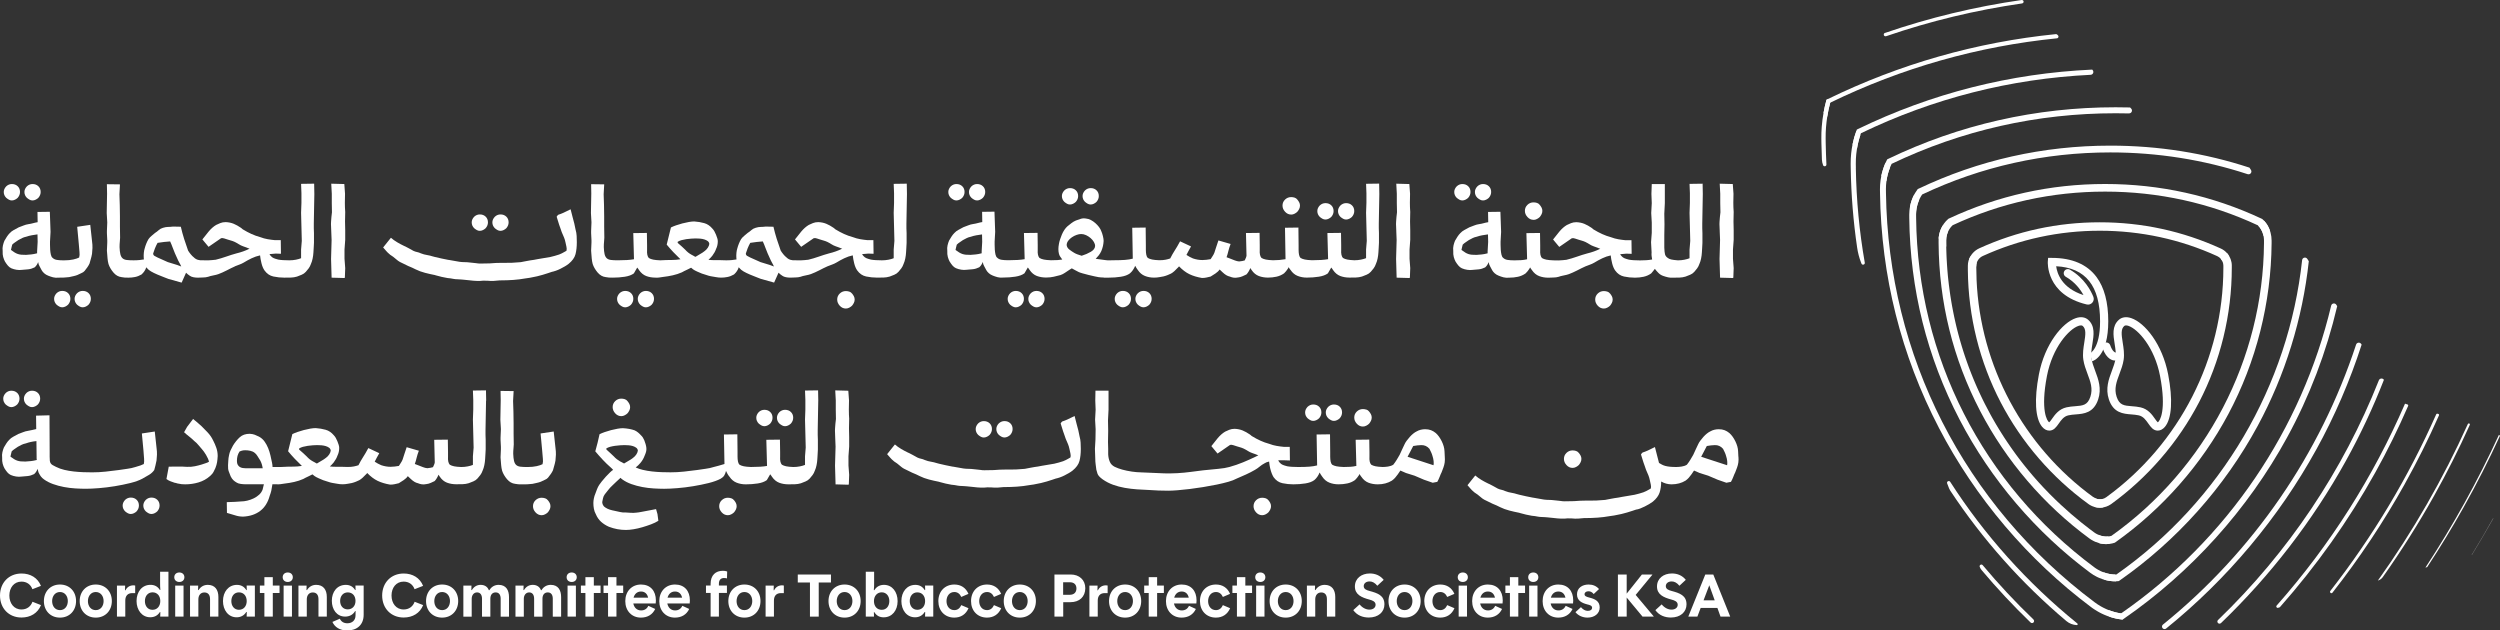 <?xml version="1.0" encoding="UTF-8"?><svg id="Layer_2" xmlns="http://www.w3.org/2000/svg" viewBox="0 0 1205.04 303.9"><rect x="0" y="0" width="1205.04" height="303.9" fill="#333333" stroke="none"/><g id="Logo"><g id="ArText"><path d="M4.27,96.24c.45.26.94.38,1.45.38s1.02-.13,1.53-.38c.51-.26.94-.55,1.28-.89.74-.85,1.11-1.79,1.11-2.81,0-1.13-.37-2.06-1.11-2.77s-1.68-1.06-2.81-1.06c-1.02,0-1.93.37-2.72,1.11-.8.85-1.19,1.76-1.19,2.72,0,1.08.4,2.02,1.19,2.81.4.34.82.64,1.28.89h-.01Z" style="fill:#fff;"/><path d="M14.23,96.24c.45.26.94.38,1.45.38s1.02-.13,1.53-.38c.51-.26.94-.55,1.28-.89.74-.85,1.11-1.79,1.11-2.81,0-1.13-.37-2.06-1.11-2.77s-1.68-1.06-2.81-1.06c-1.02,0-1.93.37-2.72,1.11-.8.85-1.19,1.76-1.19,2.72,0,1.08.4,2.02,1.19,2.81.4.34.82.64,1.28.89h0Z" style="fill:#fff;"/><path d="M1.55,123.91c.23.82.51,1.55.85,2.17.45.74.92,1.39,1.4,1.96s1.04.99,1.66,1.28c.79.34,1.65.58,2.55.72.91.14,1.76.16,2.55.04.96-.06,1.97-.14,3.02-.26,1.05-.11,2.09-.43,3.11-.94.74-.62,1.3-1.48,1.7-2.55.11.8.35,1.49.72,2.09.37.6.69,1.21.98,1.83.28.51.69,1.01,1.23,1.49.54.48,1.18.87,1.92,1.15.68.28,1.45.54,2.3.77.85.23,1.79.28,2.81.17.79,0,1.62,0,2.47-.04s1.67-.1,2.47-.21c.74-.17,1.45-.33,2.13-.47.68-.14,1.31-.33,1.87-.55.74-.4,1.4-.71,2-.94s1.09-.57,1.49-1.02c.45-.57.89-1.15,1.32-1.75.43-.6.78-1.21,1.06-1.83.17-.68.37-1.39.6-2.13.23-.74.43-1.59.6-2.55.11-.85.18-1.79.21-2.81.03-1.02-.04-2.13-.21-3.32l-.85-7.83-6.3.94.77,8.26c.11,1.76.23,3.09.34,4s.06,1.76-.17,2.55c-.63.34-1.56.65-2.81.94-1.25.28-2.75.43-4.51.43l-.09.05v-.05c-1.31,0-2.4-.07-3.28-.21s-1.58-.47-2.09-.98c-.4-.28-.68-.79-.85-1.53-.17-.74-.28-1.53-.34-2.38s-.08-1.66-.08-2.43v-1.49l.26-4.68-.34-9.71-5.96.08.08,4.68v.26c-.74.11-1.46.27-2.17.47-.71.2-1.46.36-2.26.47-.8.11-1.58.33-2.34.64s-1.55.61-2.34.89c-.91.51-1.72.95-2.43,1.32-.71.37-1.35.87-1.92,1.49-.46.46-.91,1.02-1.36,1.7-.46.68-.85,1.33-1.19,1.96-.28.68-.53,1.43-.72,2.26-.2.82-.24,1.72-.13,2.68-.06,1.14.03,2.11.26,2.94v-.02ZM5.55,119.27c.11-.57.23-1.02.34-1.36.45-.45.95-.85,1.49-1.19.54-.34,1.03-.68,1.49-1.02.74-.4,1.36-.72,1.87-.98s1.16-.47,1.96-.64c.79-.28,1.66-.51,2.6-.68s1.86-.31,2.77-.43l.08,3.58-.26,4.6v.94c-1.08.28-2.03.47-2.85.55-.82.09-1.66.16-2.51.21-.91,0-1.66-.03-2.26-.08-.6-.06-1.15-.17-1.66-.34-.51-.17-1.02-.41-1.53-.72s-1.11-.72-1.79-1.23c.06-.23.14-.62.26-1.19v-.02Z" style="fill:#fff;"/><path d="M29.99,140.22c-1.02,0-1.93.37-2.72,1.11-.79.85-1.19,1.76-1.19,2.72,0,1.08.4,2.01,1.19,2.81.4.34.82.64,1.28.89s.94.38,1.45.38,1.02-.13,1.53-.38c.51-.26.94-.55,1.28-.89.74-.85,1.11-1.79,1.11-2.81,0-1.14-.37-2.06-1.11-2.77s-1.68-1.06-2.81-1.06h0Z" style="fill:#fff;"/><path d="M39.86,140.22c-1.02,0-1.93.37-2.72,1.11-.8.85-1.19,1.76-1.19,2.72,0,1.08.4,2.01,1.19,2.81.4.34.82.64,1.28.89.45.26.94.38,1.45.38s1.02-.13,1.53-.38c.51-.26.94-.55,1.28-.89.74-.85,1.11-1.79,1.11-2.81,0-1.14-.37-2.06-1.11-2.77s-1.68-1.06-2.81-1.06h0Z" style="fill:#fff;"/><path d="M113.18,128.38c.68-.28,1.39-.55,2.13-.81s1.45-.58,2.13-.98c1.19-.74,2.47-1.43,3.83-2.09,1.36-.65,2.72-1.12,4.09-1.4.11,1.14.34,2.4.68,3.79s.82,2.54,1.45,3.45c1.14,1.59,2.57,2.57,4.3,2.94s3.48.55,5.24.55h0c1.19,0,2.27,0,3.24-.04.96-.03,1.93-.18,2.89-.47.74-.28,1.49-.58,2.26-.89.77-.31,1.43-.78,2-1.41.45-.51.91-1.06,1.36-1.66.45-.6.82-1.32,1.11-2.17.34-.74.61-1.6.81-2.6.2-.99.33-1.97.38-2.94.06-.45.1-1.18.13-2.17s.07-1.8.13-2.43v-4.68c-.06-.51-.08-1.29-.08-2.34v-2.26l.26-14.22-.09-5.02-6.3.09.17,4.51v4.68l-.17,4.77.34,13.54-.34,4.17v4.17c-.68.28-1.52.53-2.51.72-.99.2-2.06.3-3.19.3s-2.07-.03-2.98-.09-1.68-.14-2.3-.26c-.91-.23-1.63-.45-2.17-.68s-1.01-.57-1.4-1.02c-.28-.28-.51-.6-.68-.94.51-.06,1.01-.1,1.49-.13.48-.03.98-.07,1.49-.13h.08l2.47.09-.09-6.56h-2.81c-1.19-.11-2.37-.27-3.53-.47s-2.34-.52-3.53-.98c-1.48-.4-2.9-.91-4.26-1.53s-2.7-1.33-4-2.13c-.23-.11-.41-.26-.55-.43s-.33-.31-.55-.43c-1.14-.79-2.29-1.43-3.45-1.92-1.16-.48-2.46-.75-3.87-.81-.97,0-1.83.16-2.6.47s-1.43.61-2,.89c-1.25.74-2.46,1.8-3.62,3.19-1.16,1.39-2.17,2.65-3.02,3.79l2.98,3.58,6.05-4.17c.45-.11.96-.07,1.53.13.57.2,1.14.38,1.7.55.51.17,1.03.33,1.58.47.54.14,1.12.36,1.75.64.79.4,1.48.78,2.04,1.15.57.37,1.25.7,2.04.98.51.17,1.02.36,1.53.55.51.2,1.05.41,1.62.64h-.17c-1.99.97-4.06,1.7-6.22,2.21-1.65.45-3.32.98-5.02,1.58s-3.38,1.09-5.02,1.49c-.28,0-.57.03-.85.08-.28.06-.57.09-.85.09-.63.06-1.31.1-2.04.13-.74.03-1.56,0-2.47-.04h0c-.8.06-1.56,0-2.3-.21-.74-.2-1.42-.61-2.04-1.23-.45-.34-.94-.82-1.45-1.45-.51-.62-.94-1.22-1.28-1.79-.68-1.87-1.32-3.76-1.92-5.66-.6-1.9-1.12-3.84-1.58-5.83l-3.75-.08c-.85.11-1.65.17-2.38.17s-1.56.14-2.47.43c-.8.23-1.48.6-2.04,1.11-.57.51-1.16.97-1.79,1.36-.51.45-1.05.91-1.62,1.36-.57.45-1.08.99-1.53,1.62-.8,1.36-1.42,2.89-1.87,4.6-.17.51-.3,1.18-.38,2s-.1,1.66-.04,2.51c0,.11,0,.23.04.34s.04.23.04.34c-.63.11-1.35.21-2.17.3-.81.08-1.75.13-2.81.13-1.4,0-2.52-.06-3.36-.17-.85-.11-1.52-.4-2-.85-.48-.45-.82-1.11-1.02-1.96s-.33-1.99-.38-3.41c0-.96.04-1.84.13-2.64.09-.79.13-1.42.13-1.87l-.08-5.28v-5.02l-.08-5.45-.17-5.19.26-4.77-6.3-.08.09,4.51-.17,9.37.26,4.51-.17,4.17v1.02l.17,3.41v1.11l-.17,3.92c0,.51.03.88.09,1.11.06.8.13,1.67.21,2.64s.24,1.87.47,2.72c.45,1.36,1.23,2.71,2.34,4.04,1.11,1.33,2.43,2.09,3.96,2.26.45.11.96.18,1.53.21.57.03,1.19.04,1.87.04.96,0,1.97-.1,3.02-.3s2.11-.61,3.19-1.23c1.13-1.02,1.9-2.18,2.3-3.49.06.11.14.23.26.34.51.62,1.18,1.18,2,1.66.82.48,1.83.98,3.02,1.49.17.06.48.18.94.38.45.2.95.4,1.49.6.54.2,1.08.41,1.62.64s.98.4,1.32.51l6.39,1.79,2.13-4.77c.28.28.57.54.85.77.28.23.6.46.94.68.45.34,1.04.58,1.75.72s1.4.21,2.09.21l.09-.06v.06c.79-.06,1.62-.09,2.47-.09s1.67-.11,2.47-.34c.57-.23,1.38-.44,2.43-.64,1.05-.2,1.89-.41,2.51-.64s1.28-.5,1.96-.81c.68-.31,1.36-.64,2.04-.98s1.35-.68,2-1.02c.65-.34,1.32-.65,2-.94h-.1ZM85.33,127.7l-4.43-1.36-4.94-2.21c-.63-.28-1.14-.55-1.53-.81-.4-.26-.6-.64-.6-1.15.17-.62.45-1.43.85-2.43.4-.99.82-1.89,1.28-2.68.91-.17,1.94-.31,3.11-.43,1.16-.11,2.14-.2,2.94-.26.45.97.85,1.93,1.19,2.89.34.97.71,1.9,1.11,2.81.34.68.68,1.43,1.02,2.26.34.82.74,1.63,1.19,2.43.34.57.62,1.14.85,1.7l-2.04-.77h0Z" style="fill:#fff;"/><path d="M159.67,111.44l.17,4.26-.26,9.11.26,9.03,6.13.17.26-.17.17-4.6-.34-4.51v-4.43l.34-4.68v-4.6l-.09-4.26.09-4.6c-.06-.79-.1-1.55-.13-2.26-.03-.71-.04-1.43-.04-2.17s.01-1.48.04-2.21c.03-.74.04-1.45.04-2.13l-.34-4.68-6.3-.17.26,4.85v4.51l.08,4.43c-.11.8-.2,1.56-.26,2.3s-.11,1.48-.17,2.21c-.06.8-.06,1.56,0,2.3s.09,1.5.09,2.3h0Z" style="fill:#fff;"/><path d="M239.79,110.89c.45.26.94.38,1.45.38s1.02-.13,1.53-.38c.51-.26.94-.55,1.28-.89.74-.85,1.11-1.79,1.11-2.81,0-1.14-.37-2.06-1.11-2.77s-1.68-1.06-2.81-1.06c-1.02,0-1.93.37-2.72,1.11-.8.85-1.19,1.76-1.19,2.72,0,1.08.4,2.02,1.19,2.81.4.34.82.64,1.28.89h-.01Z" style="fill:#fff;"/><path d="M277.43,110.67c-.17-.96-.37-1.93-.6-2.89s-.48-1.93-.77-2.9c-.4-1.42-.74-2.75-1.02-4l-3.49,1.7c-.11.06-.53.23-1.23.51-.71.28-1.12.43-1.23.43-.17.11-.31.26-.43.43-.11.17-.23.34-.34.51.17.51.35,1.11.55,1.79.2.68.41,1.36.64,2.04s.45,1.32.68,1.92c.23.6.4,1.09.51,1.49.11.23.17.37.17.43.4.91.74,1.7,1.02,2.38.28.68.51,1.45.68,2.3.17.8.33,1.52.47,2.17s.16,1.26.04,1.83c0,.06-.43.31-1.28.77-.28.11-.6.28-.94.51-.23.11-.46.21-.68.3-.23.09-.46.18-.68.3-.74.23-1.43.44-2.09.64-.65.2-1.38.38-2.17.55-1.02.17-2.03.34-3.02.51s-2,.34-3.02.51c-.63.11-1.22.23-1.79.34s-1.16.2-1.79.26c-.57.11-1.12.21-1.66.3-.54.08-1.06.18-1.58.3-.45.11-.89.2-1.32.26s-.84.09-1.23.09c-1.02.11-2.03.18-3.02.21-.99.03-2.06.04-3.19.04h-1.87c-1.82,0-3.72.08-5.7.26-.74,0-1.48,0-2.21.04-.74.03-1.5.04-2.3.04-.34,0-.67,0-.98-.04s-.64-.07-.98-.13c-.51-.06-1.02-.11-1.53-.17s-1.05-.11-1.62-.17c-.8-.11-1.62-.17-2.47-.17s-1.67-.06-2.47-.17c-.85-.11-1.66-.26-2.43-.43s-1.58-.31-2.43-.43c-.11-.06-.31-.08-.6-.08-1.02-.23-2.07-.44-3.15-.64s-2.13-.44-3.15-.72c-.46-.11-.88-.23-1.28-.34s-.8-.23-1.19-.34c-.51-.11-1.01-.21-1.49-.3-.48-.08-.95-.18-1.41-.3l-1.53-.51c-.57-.28-1.15-.48-1.75-.6-.6-.11-1.21-.31-1.83-.6-.11-.06-.21-.11-.3-.17-.08-.06-.18-.11-.3-.17-.51-.28-1.05-.58-1.62-.89s-1.14-.61-1.7-.89c-.17-.06-.37-.14-.6-.26-1.08-.51-2.17-1.09-3.28-1.75-1.11-.65-2.12-1.38-3.02-2.17l-3.75,4.68c.57.63,1.06,1.19,1.49,1.7s.92.99,1.49,1.45c.28.28.6.53.94.72.34.2.65.41.94.64.28.28.6.54.94.77.34.23.65.48.94.77.23.23.68.54,1.36.94.57.28,1.18.58,1.83.89s1.38.67,2.17,1.06c.68.28,1.32.55,1.92.81s1.15.53,1.66.81c1.36.68,2.87,1.23,4.51,1.66,1.65.43,3.21.78,4.68,1.06.11.06.21.09.3.09s.18.03.3.09c.96.28,1.89.53,2.77.72.88.2,1.8.38,2.77.55.51.06,1.02.11,1.53.17s.99.14,1.45.26c.62.11,1.23.17,1.83.17s1.12.03,1.58.09c.28.06.65.09,1.11.09.85.11,1.7.2,2.55.26.85.06,1.67.14,2.47.26.57.06,1.11.09,1.62.09h1.62c.62-.06,1.15-.1,1.58-.13s.86,0,1.32.04h.6c1.02.11,2.03.14,3.02.09.99-.06,1.97-.14,2.94-.26h.6c1.93,0,3.89-.07,5.88-.21s3.92-.38,5.79-.72c1.48-.17,2.95-.43,4.43-.77l1.28-.26c1.87-.45,3.63-.96,5.28-1.53.28-.11.58-.21.89-.3.31-.08.61-.18.89-.3.57-.11,1.22-.3,1.96-.55.74-.26,1.48-.57,2.21-.94.74-.37,1.45-.75,2.13-1.15s1.28-.79,1.79-1.19c1.82-1.48,2.94-3.04,3.36-4.68.43-1.65.64-3.58.64-5.79,0-.96-.03-1.97-.08-3.02-.06-1.05-.23-2.06-.51-3.02l-.02-.04Z" style="fill:#fff;"/><path d="M229.83,110.89c.45.26.94.38,1.45.38s1.02-.13,1.53-.38c.51-.26.94-.55,1.28-.89.74-.85,1.11-1.79,1.11-2.81,0-1.14-.37-2.06-1.11-2.77s-1.68-1.06-2.81-1.06c-1.02,0-1.93.37-2.72,1.11-.8.85-1.19,1.76-1.19,2.72,0,1.08.4,2.02,1.19,2.81.4.34.82.64,1.28.89h-.01Z" style="fill:#fff;"/><path d="M301.35,148.14c.51,0,1.02-.13,1.53-.38.51-.26.94-.55,1.28-.89.74-.85,1.11-1.79,1.11-2.81,0-1.14-.37-2.06-1.11-2.77s-1.68-1.06-2.81-1.06c-1.02,0-1.93.37-2.72,1.11-.8.85-1.19,1.76-1.19,2.72,0,1.08.4,2.01,1.19,2.81.4.34.82.64,1.28.89.45.26.94.38,1.45.38h-.01Z" style="fill:#fff;"/><path d="M309.87,147.76c.45.26.94.38,1.45.38s1.02-.13,1.53-.38c.51-.26.94-.55,1.28-.89.74-.85,1.11-1.79,1.11-2.81,0-1.14-.37-2.06-1.11-2.77s-1.68-1.06-2.81-1.06c-1.02,0-1.93.37-2.72,1.11-.8.85-1.19,1.76-1.19,2.72,0,1.08.4,2.01,1.19,2.81.4.34.82.64,1.28.89h-.01Z" style="fill:#fff;"/><path d="M410.69,141.5c-.34-.46-.78-.77-1.32-.94s-1.09-.26-1.66-.26c-1.14,0-2.12.4-2.94,1.19-.82.79-1.23,1.76-1.23,2.89s.41,2.07,1.23,2.98c.82.91,1.8,1.36,2.94,1.36.57,0,1.12-.14,1.66-.43.54-.28.98-.6,1.32-.94.34-.4.64-.85.89-1.36.26-.51.38-1.05.38-1.62s-.13-1.09-.38-1.58c-.26-.48-.55-.92-.89-1.32v.03Z" style="fill:#fff;"/><path d="M428.82,133.32c.74-.28,1.49-.58,2.26-.89s1.43-.78,2-1.41c.45-.51.91-1.06,1.36-1.66s.82-1.32,1.11-2.17c.34-.74.61-1.6.81-2.6.2-.99.33-1.97.38-2.94.06-.45.1-1.18.13-2.17s.07-1.8.13-2.43v-4.68c-.06-.51-.09-1.29-.09-2.34v-2.26l.26-14.22-.09-5.02-6.3.09.17,4.51v4.68l-.17,4.77.34,13.54-.34,4.17v4.17c-.68.28-1.52.53-2.51.72-.99.2-2.06.3-3.19.3s-2.07-.03-2.98-.09-1.68-.14-2.3-.26c-.91-.23-1.63-.45-2.17-.68s-1.01-.57-1.4-1.02c-.28-.28-.51-.6-.68-.94.51-.06,1.01-.1,1.49-.13s.98-.07,1.49-.13h.08l2.47.09-.09-6.56h-2.81c-1.19-.11-2.37-.27-3.53-.47-1.16-.2-2.34-.52-3.53-.98-1.48-.4-2.9-.91-4.26-1.53s-2.7-1.33-4-2.13c-.23-.11-.41-.26-.55-.43s-.33-.31-.55-.43c-1.14-.79-2.29-1.43-3.45-1.92-1.16-.48-2.46-.75-3.87-.81-.97,0-1.83.16-2.6.47-.77.31-1.43.61-2,.89-1.25.74-2.46,1.8-3.62,3.19s-2.17,2.65-3.02,3.79l2.98,3.58,6.05-4.17c.45-.11.96-.07,1.53.13.57.2,1.14.38,1.7.55.51.17,1.03.33,1.58.47.54.14,1.12.36,1.75.64.79.4,1.48.78,2.04,1.15.57.37,1.25.7,2.04.98.51.17,1.02.36,1.53.55.51.2,1.05.41,1.62.64h-.17c-1.99.97-4.06,1.7-6.22,2.21-1.65.45-3.32.98-5.02,1.58s-3.38,1.09-5.02,1.49c-.28,0-.57.03-.85.08-.28.06-.57.09-.85.09-.63.06-1.31.1-2.04.13-.74.03-1.56,0-2.47-.04h0c-.8.06-1.56,0-2.3-.21-.74-.2-1.42-.61-2.04-1.23-.45-.34-.94-.82-1.45-1.45-.51-.62-.94-1.22-1.28-1.79-.68-1.87-1.32-3.76-1.92-5.66-.6-1.9-1.12-3.84-1.58-5.83l-3.75-.08c-.85.11-1.65.17-2.38.17s-1.56.14-2.47.43c-.8.23-1.48.6-2.04,1.11-.57.51-1.16.97-1.79,1.36-.51.45-1.05.91-1.62,1.36s-1.08.99-1.53,1.62c-.8,1.36-1.42,2.89-1.87,4.6-.17.51-.3,1.18-.38,2-.08.82-.1,1.66-.04,2.51,0,.11.01.23.04.34s.04.23.04.34c-.63.11-1.35.21-2.17.3-.81.08-1.73.13-2.78.13-.96-.06-1.88-.08-2.75-.08h-2.51c-.63,0-1.21,0-1.75-.04s-1.06-.07-1.58-.13c.34-.28.67-.6.98-.94s.61-.68.89-1.02c.85-1.13,1.45-2.21,1.79-3.24.57-1.14.85-2.38.85-3.75,0-.45-.09-.95-.26-1.49-.17-.54-.37-1.09-.6-1.66s-.48-1.11-.77-1.62c-.28-.51-.6-.94-.94-1.28-1.14-1.36-2.46-2.26-3.96-2.68-1.5-.43-3.11-.69-4.81-.81-.74,0-1.6.09-2.6.26-.99.17-2.03.4-3.11.68s-2.1.6-3.07.94-1.79.68-2.47,1.02l-2.04,8.26c1.02,1.25,2.09,2.46,3.19,3.62,1.11,1.16,2.26,2.31,3.45,3.45-.74.11-1.45.2-2.13.26s-1.33.08-1.96.08c-.97,0-1.9,0-2.81.04-.9.03-1.85.07-2.85.13-1.46-.06-2.59-.17-3.41-.34s-1.52-.43-2.09-.77c-.68-.74-.97-2.04-.85-3.92v-2.21l-.09-5.96-6.56.08.34,12.6c-1.86.34-4.46.51-7.78.51-1.4,0-2.53-.06-3.37-.17-.85-.11-1.52-.4-2-.85-.48-.45-.82-1.11-1.02-1.96-.2-.85-.33-1.99-.38-3.41,0-.96.04-1.84.13-2.64.09-.79.13-1.42.13-1.87l-.08-5.28v-5.02l-.08-5.45-.17-5.19.26-4.77-6.3-.08.08,4.51-.17,9.37.26,4.51-.17,4.17v1.02l.17,3.41v1.11l-.17,3.92c0,.51.03.88.08,1.11.06.8.13,1.67.21,2.64s.24,1.87.47,2.72c.45,1.36,1.23,2.71,2.34,4.04,1.11,1.33,2.43,2.09,3.96,2.26.45.11.96.18,1.53.21.57.03,1.19.04,1.87.04,1.99,0,3.9-.14,5.75-.43,1.84-.28,3.31-.82,4.39-1.62l1.62-2.81c.11.17.26.36.43.55.17.2.31.41.43.64.96,1.42,2.13,2.38,3.49,2.9,1.34.5,2.79.75,4.34.76h0c.51.06,1.11.05,1.79-.04.68-.09,1.36-.18,2.04-.3,1.53-.17,3.07-.43,4.6-.77,1.53-.34,3.01-.82,4.43-1.45.11-.06.3-.16.55-.3.26-.14.44-.24.55-.3.62-.28,1.19-.55,1.7-.81s1.05-.52,1.62-.81c.45.34.77.6.94.77.45.34,1.14.71,2.04,1.11.91.4,1.65.71,2.21.94.62.17,1.33.4,2.13.68.79.28,1.5.48,2.13.6.79.11,1.63.26,2.51.43.85.16,1.69.25,2.51.25h.1c.93,0,1.91-.11,2.92-.3,1.05-.2,2.11-.61,3.19-1.23,1.13-1.02,1.9-2.18,2.3-3.49.06.11.14.23.26.34.51.62,1.18,1.18,2,1.66.82.48,1.83.98,3.02,1.49.17.06.48.18.94.38.45.2.95.4,1.49.6.54.2,1.08.41,1.62.64s.98.4,1.32.51l6.39,1.79,2.13-4.77c.28.28.57.54.85.77.28.23.6.46.94.68.45.34,1.04.58,1.75.72s1.4.21,2.09.21l.09-.06v.06c.79-.06,1.62-.09,2.47-.09s1.67-.11,2.47-.34c.57-.23,1.38-.44,2.43-.64s1.89-.41,2.51-.64,1.28-.5,1.96-.81,1.36-.64,2.04-.98,1.35-.68,2-1.02c.65-.34,1.32-.65,2-.94.68-.28,1.39-.55,2.13-.81s1.45-.58,2.13-.98c1.19-.74,2.47-1.43,3.83-2.09,1.36-.65,2.72-1.12,4.09-1.4.11,1.14.34,2.4.68,3.79.34,1.39.82,2.54,1.45,3.45,1.14,1.59,2.57,2.57,4.3,2.94s3.48.55,5.24.55h0c1.19,0,2.27,0,3.24-.04.96-.03,1.93-.18,2.89-.47l-.03.03ZM339.59,121.06c-.63.51-1.33.98-2.13,1.41-.8.43-1.53.87-2.21,1.32-.06,0-.1,0-.13-.04s-.07-.04-.13-.04c-.28-.17-.55-.33-.81-.47s-.55-.3-.89-.47c-1.14-.62-2.13-1.42-2.98-2.38-.46-.45-.99-.96-1.62-1.53-.63-.57-1.31-1.16-2.04-1.79v-.51c.51-.34,1.14-.61,1.87-.81.74-.2,1.5-.35,2.3-.47.79-.11,1.6-.2,2.43-.26.82-.06,1.52-.09,2.09-.09.68,0,1.38.03,2.09.09s1.39.18,2.04.38c.65.2,1.21.47,1.66.81s.71.8.77,1.36c-.06.57-.3,1.18-.72,1.83-.43.65-.95,1.21-1.58,1.66h0ZM371.01,127.7l-4.43-1.36-4.94-2.21c-.63-.28-1.14-.55-1.53-.81-.4-.26-.6-.64-.6-1.15.17-.62.45-1.43.85-2.43.4-.99.82-1.89,1.28-2.68.91-.17,1.94-.31,3.11-.43,1.16-.11,2.14-.2,2.94-.26.45.97.85,1.93,1.19,2.89.34.97.71,1.9,1.11,2.81.34.68.68,1.43,1.02,2.26.34.82.74,1.63,1.19,2.43.34.57.62,1.14.85,1.7l-2.04-.77h0Z" style="fill:#fff;"/><path d="M469.52,96.24c.45.26.94.38,1.45.38s1.02-.13,1.53-.38c.51-.26.94-.55,1.28-.89.74-.85,1.11-1.79,1.11-2.81,0-1.13-.37-2.06-1.11-2.77s-1.68-1.06-2.81-1.06c-1.02,0-1.93.37-2.72,1.11-.8.85-1.19,1.76-1.19,2.72,0,1.08.4,2.02,1.19,2.81.4.34.82.64,1.28.89h-.01Z" style="fill:#fff;"/><path d="M459.56,96.24c.45.26.94.38,1.45.38s1.02-.13,1.53-.38c.51-.26.94-.55,1.28-.89.74-.85,1.11-1.79,1.11-2.81,0-1.13-.37-2.06-1.11-2.77s-1.68-1.06-2.81-1.06c-1.02,0-1.93.37-2.72,1.11-.8.85-1.19,1.76-1.19,2.72,0,1.08.4,2.02,1.19,2.81.4.34.82.64,1.28.89h-.01Z" style="fill:#fff;"/><path d="M499.58,148.14c.51,0,1.02-.13,1.53-.38s.94-.55,1.28-.89c.74-.85,1.11-1.79,1.11-2.81,0-1.14-.37-2.06-1.11-2.77s-1.68-1.06-2.81-1.06c-1.02,0-1.93.37-2.72,1.11-.8.85-1.19,1.76-1.19,2.72,0,1.08.4,2.01,1.19,2.81.4.34.82.64,1.28.89.45.26.94.38,1.45.38h-.01Z" style="fill:#fff;"/><path d="M489.62,148.14c.51,0,1.02-.13,1.53-.38.51-.26.94-.55,1.28-.89.74-.85,1.11-1.79,1.11-2.81,0-1.14-.37-2.06-1.11-2.77s-1.68-1.06-2.81-1.06c-1.02,0-1.93.37-2.72,1.11-.8.85-1.19,1.76-1.19,2.72,0,1.08.4,2.01,1.19,2.81.4.34.82.64,1.28.89.45.26.94.38,1.45.38h-.01Z" style="fill:#fff;"/><path d="M514.31,98.2c.45.26.94.38,1.45.38s1.02-.13,1.53-.38c.51-.26.94-.55,1.28-.89.74-.85,1.11-1.79,1.11-2.81,0-1.14-.37-2.06-1.11-2.77s-1.68-1.06-2.81-1.06c-1.02,0-1.93.37-2.72,1.11-.8.85-1.19,1.76-1.19,2.72,0,1.08.4,2.02,1.19,2.81.4.34.82.64,1.28.89h-.01Z" style="fill:#fff;"/><path d="M524.27,98.2c.45.26.94.38,1.45.38s1.02-.13,1.53-.38c.51-.26.94-.55,1.28-.89.74-.85,1.11-1.79,1.11-2.81,0-1.14-.37-2.06-1.11-2.77s-1.68-1.06-2.81-1.06c-1.02,0-1.93.37-2.72,1.11-.8.85-1.19,1.76-1.19,2.72,0,1.08.4,2.02,1.19,2.81.4.34.82.64,1.28.89h-.01Z" style="fill:#fff;"/><path d="M532.02,133.83h2.47c1.99,0,3.9-.14,5.75-.43,1.84-.28,3.31-.82,4.39-1.62,1.08-.91,1.93-2.13,2.55-3.66.34.68.77,1.36,1.28,2.04.91,1.36,2.04,2.31,3.41,2.85,1.36.54,2.84.81,4.43.81l.08-.06v.06c.85,0,1.73-.09,2.64-.26.91-.17,1.53-.28,1.87-.34.68-.17,1.33-.38,1.96-.64.62-.26,1.16-.5,1.62-.72.51-.28,1.05-.68,1.62-1.19.57-.51,1.08-1.02,1.53-1.53.28-.23.51-.48.68-.77,1.65,1.7,3.32,2.97,5.02,3.79,1.7.82,3.72,1.43,6.05,1.83.79,0,1.5-.07,2.13-.21.62-.14,1.31-.3,2.04-.47.68-.4,1.46-.89,2.34-1.49s1.55-1.23,2-1.92c.28.23.52.45.72.68.2.23.44.45.72.68,1.19,1.14,2.33,1.82,3.41,2.04.68.28,1.33.47,1.96.55.62.09,1.36.04,2.21-.13.62-.06,1.29-.24,2-.55s1.35-.61,1.92-.89c.74-.79,1.36-1.82,1.87-3.07.11.17.21.33.3.47.09.14.18.3.3.47.96,1.42,2.13,2.38,3.49,2.9,1.34.5,2.79.75,4.34.76h.08c1.39,0,2.74-.15,4.04-.43,1.33-.28,2.57-.82,3.7-1.62.34-.34.67-.69.98-1.06s.61-.78.89-1.23c.06-.11.11-.23.17-.34s.11-.23.17-.34c.28.51.6.97.94,1.36.91,1.36,2.04,2.31,3.41,2.85,1.36.54,2.84.81,4.43.81,1.99,0,3.9-.14,5.75-.43,1.84-.28,3.31-.82,4.39-1.62l1.62-2.81c.11.17.26.36.43.55.17.2.31.41.43.64.96,1.42,2.13,2.38,3.49,2.9,1.34.5,2.79.75,4.34.76h.08c1.16,0,2.21,0,3.15-.04.96-.03,1.93-.18,2.9-.47.74-.28,1.49-.58,2.26-.89s1.43-.78,2-1.41c.45-.51.91-1.06,1.36-1.66s.82-1.32,1.11-2.17c.34-.74.61-1.6.81-2.6.2-.99.33-1.97.38-2.94.06-.45.1-1.18.13-2.17s.07-1.8.13-2.43v-4.68c-.06-.51-.08-1.29-.08-2.34v-2.26l.26-14.22-.09-5.02-6.3.09.17,4.51v4.68l-.17,4.77.34,13.54-.34,4.17v4.17c-.68.28-1.52.53-2.51.72-.98.2-2.02.29-3.13.3-1.46-.06-2.61-.17-3.42-.34-.82-.17-1.52-.43-2.09-.77-.68-.74-.97-2.04-.85-3.92v-2.21l-.09-5.96-6.56.08.34,12.6c-1.86.34-4.45.51-7.76.51-1.47-.06-2.62-.17-3.44-.34s-1.52-.43-2.09-.77c-.34-.34-.58-.85-.72-1.53-.14-.68-.21-1.48-.21-2.38v-2.21l-.09-8.52-6.47.09.26,15.16c-1.93.34-3.95.51-6.04.51h0c-1.48-.06-2.63-.17-3.45-.34s-1.52-.43-2.09-.77c-.68-.74-.97-2.04-.85-3.92v-2.21l-.08-5.96-6.56.08.26,10.9c-.06.45-.19.87-.38,1.23-.2.37-.36.72-.47,1.06-.28.11-.68.21-1.19.3s-1.02.16-1.53.21c-.68-.06-1.38-.23-2.09-.51s-1.43-.57-2.17-.85c-.28-.11-.58-.23-.89-.34s-.61-.23-.89-.34c.34-.96.64-1.99.89-3.07.26-1.08.61-2.18,1.06-3.32l-5.88-1.7c-.51,1.42-.89,2.57-1.15,3.45-.26.88-.53,1.72-.81,2.51-.23.57-.5,1.08-.81,1.53s-.64.97-.98,1.53c-.68.11-1.35.21-2,.3s-1.32.13-2,.13c-1.48,0-2.98-.26-4.51-.77-1.08-.45-2.13-1.02-3.15-1.7.34-.62.68-1.28,1.02-1.96.34-.68.74-1.39,1.19-2.13l-5.28-2.47c-.51.97-.98,1.8-1.4,2.51-.43.71-.84,1.38-1.23,2-.4.63-.75,1.21-1.06,1.75s-.67,1.21-1.06,2c-.63.23-1.36.43-2.21.6-.85.17-1.87.26-3.07.26-1.48-.06-2.63-.17-3.45-.34s-1.52-.43-2.09-.77c-.34-.34-.58-.85-.72-1.53-.14-.68-.21-1.48-.21-2.38v-2.21l-.09-8.52-6.47.09.26,14.9c-1.02.28-2.26.48-3.7.6-1.45.11-3.25.17-5.41.17-.63,0-1.29,0-2,.04s-1.46,0-2.26-.13c-.74-.11-1.48-.21-2.21-.3-.74-.09-1.5-.18-2.3-.3.51-.51,1.01-1.08,1.49-1.7s.89-1.31,1.23-2.04c.34-.85.6-1.65.77-2.38.17-.74.28-1.56.34-2.47,0-.62-.11-1.41-.34-2.34-.23-.94-.48-1.72-.77-2.34-.23-.68-.6-1.36-1.11-2.04s-1.11-1.32-1.79-1.92c-.68-.6-1.41-1.09-2.17-1.49-.77-.4-1.52-.62-2.26-.68-.85-.17-1.68-.14-2.47.09-.8.23-1.62.51-2.47.85-.8.34-1.52.77-2.17,1.28-.65.51-1.29,1.02-1.92,1.53-.51.45-.99,1.02-1.45,1.7s-.85,1.42-1.19,2.21c-.34.8-.64,1.59-.89,2.38-.26.8-.44,1.53-.55,2.21-.34,1.76-.34,3.32,0,4.68.11.51.33.99.64,1.45.31.46.64.91.98,1.36-.63.11-1.35.2-2.17.26s-1.92.09-3.28.09c-1.48-.06-2.63-.17-3.45-.34s-1.52-.43-2.09-.77c-.68-.74-.97-2.04-.85-3.92v-2.21l-.08-5.96-6.56.08.34,12.6c-1.87.34-4.48.51-7.83.51h0c-1.31,0-2.4-.07-3.28-.21s-1.58-.47-2.09-.98c-.4-.28-.68-.79-.85-1.53s-.28-1.53-.34-2.38-.08-1.66-.08-2.43v-1.49l.26-4.68-.34-9.71-5.96.08.08,4.68v.26c-.74.11-1.46.27-2.17.47-.71.2-1.46.36-2.26.47s-1.58.33-2.34.64c-.77.31-1.55.61-2.34.89-.91.51-1.72.95-2.43,1.32-.71.37-1.35.87-1.92,1.49-.46.46-.91,1.02-1.36,1.7-.46.68-.85,1.33-1.19,1.96-.28.68-.53,1.43-.72,2.26-.2.82-.24,1.72-.13,2.68-.06,1.14.03,2.11.26,2.94.23.82.51,1.55.85,2.17.45.74.92,1.39,1.4,1.96.48.57,1.04.99,1.66,1.28.79.34,1.65.58,2.55.72.91.14,1.76.16,2.55.04.96-.06,1.97-.14,3.02-.26,1.05-.11,2.09-.43,3.11-.94.74-.62,1.3-1.48,1.7-2.55.11.8.35,1.49.72,2.09.37.6.69,1.21.98,1.83.28.51.69,1.01,1.23,1.49.54.48,1.18.87,1.92,1.15.68.28,1.45.54,2.3.77.85.23,1.79.28,2.81.17h0c1.99,0,3.9-.14,5.75-.43,1.84-.28,3.31-.82,4.39-1.62l1.62-2.81c.11.17.26.36.43.55.17.2.31.41.43.64.96,1.42,2.13,2.38,3.49,2.9,1.34.5,2.79.75,4.34.76h.08c1.38,0,2.62-.13,3.7-.38,1.11-.26,2.2-.52,3.28-.81.79-.28,1.52-.65,2.17-1.11.65-.45,1.38-.94,2.17-1.45l1.11-.68c.57.28,1.11.58,1.62.89s1.08.61,1.7.89c.34.17.96.38,1.87.64s1.87.51,2.9.77c1.02.26,2,.48,2.94.68s1.58.33,1.92.38c.79.11,1.62.17,2.47.17l-.03.06ZM473.18,121.15v.94c-1.08.28-2.03.47-2.85.55-.82.09-1.66.16-2.51.21-.91,0-1.66-.03-2.26-.08-.6-.06-1.15-.17-1.66-.34-.51-.17-1.02-.41-1.53-.72s-1.11-.72-1.79-1.23c.06-.23.14-.62.26-1.19.11-.57.23-1.02.34-1.36.45-.45.95-.85,1.49-1.19s1.03-.68,1.49-1.02c.74-.4,1.36-.72,1.87-.98s1.16-.47,1.96-.64c.79-.28,1.66-.51,2.6-.68s1.86-.31,2.77-.43l.08,3.58-.26,4.6v-.02ZM525.81,121.36c-1.31.77-2.78,1.41-4.43,1.92-.74-.23-1.42-.45-2.04-.68-.63-.23-1.16-.48-1.62-.77-.68-.4-1.42-.89-2.21-1.49-.8-.6-1.25-1.32-1.36-2.17,0-.74.24-1.43.72-2.09.48-.65,1.08-1.22,1.79-1.7.71-.48,1.46-.87,2.26-1.15.79-.28,1.53-.43,2.21-.43.79,0,1.59.18,2.38.55.79.37,1.52.84,2.17,1.4.65.57,1.18,1.19,1.58,1.87s.6,1.33.6,1.96c-.06,1.08-.74,2-2.04,2.77h-.01Z" style="fill:#fff;"/><path d="M541.22,140.22c-1.02,0-1.93.37-2.72,1.11-.8.85-1.19,1.76-1.19,2.72,0,1.08.4,2.01,1.19,2.81.4.34.82.64,1.28.89.45.26.94.38,1.45.38s1.02-.13,1.53-.38c.51-.26.94-.55,1.28-.89.74-.85,1.11-1.79,1.11-2.81,0-1.14-.37-2.06-1.11-2.77s-1.68-1.06-2.81-1.06h-.01Z" style="fill:#fff;"/><path d="M548.46,141.33c-.8.85-1.19,1.76-1.19,2.72,0,1.08.4,2.01,1.19,2.81.4.34.82.64,1.28.89.45.26.94.38,1.45.38s1.02-.13,1.53-.38c.51-.26.94-.55,1.28-.89.74-.85,1.11-1.79,1.11-2.81,0-1.14-.37-2.06-1.11-2.77s-1.67-1.06-2.81-1.06c-1.02,0-1.93.37-2.72,1.11h-.01Z" style="fill:#fff;"/><path d="M622.36,103.44c.57,0,1.12-.14,1.66-.43.54-.28.98-.6,1.32-.94.34-.4.64-.85.89-1.36.26-.51.38-1.05.38-1.62s-.13-1.09-.38-1.57c-.26-.48-.55-.92-.89-1.32-.34-.45-.78-.77-1.32-.94s-1.09-.26-1.66-.26c-1.14,0-2.12.4-2.94,1.19-.82.8-1.23,1.76-1.23,2.89s.41,2.07,1.23,2.98c.82.91,1.8,1.36,2.94,1.36v.02Z" style="fill:#fff;"/><path d="M647.4,105.44c.45.26.94.38,1.45.38s1.02-.13,1.53-.38c.51-.26.94-.55,1.28-.89.74-.85,1.11-1.79,1.11-2.81,0-1.14-.37-2.06-1.11-2.77s-1.67-1.06-2.81-1.06c-1.02,0-1.93.37-2.72,1.11-.8.85-1.19,1.76-1.19,2.72,0,1.08.4,2.02,1.19,2.81.4.34.82.64,1.28.89h-.01Z" style="fill:#fff;"/><path d="M637.44,105.44c.45.26.94.38,1.45.38s1.02-.13,1.53-.38c.51-.26.94-.55,1.28-.89.74-.85,1.11-1.79,1.11-2.81,0-1.14-.37-2.06-1.11-2.77s-1.67-1.06-2.81-1.06c-1.02,0-1.93.37-2.73,1.11-.8.85-1.19,1.76-1.19,2.72,0,1.08.4,2.02,1.19,2.81.4.34.82.64,1.28.89h0Z" style="fill:#fff;"/><path d="M673.03,111.44l.17,4.26-.26,9.11.26,9.03,6.13.17.26-.17.17-4.6-.34-4.51v-4.43l.34-4.68v-4.6l-.09-4.26.09-4.6c-.06-.79-.1-1.55-.13-2.26-.03-.71-.04-1.43-.04-2.17s.01-1.48.04-2.21c.03-.74.04-1.45.04-2.13l-.34-4.68-6.3-.17.26,4.85v4.51l.09,4.43c-.11.8-.2,1.56-.26,2.3s-.11,1.48-.17,2.21c-.06.8-.06,1.56,0,2.3s.09,1.5.09,2.3h-.01Z" style="fill:#fff;"/><path d="M709.73,130.09c.96-.06,1.97-.14,3.02-.26,1.05-.11,2.09-.43,3.11-.94.74-.62,1.31-1.48,1.7-2.55.11.8.35,1.49.72,2.09.37.6.69,1.21.98,1.83.28.51.69,1.01,1.23,1.49.54.48,1.18.87,1.92,1.15.68.28,1.45.54,2.3.77.85.23,1.79.28,2.81.17,1.42,0,2.8-.14,4.13-.43,1.33-.28,2.57-.82,3.7-1.62.34-.34.67-.69.98-1.06s.61-.78.89-1.23c.06-.11.1-.21.13-.3.03-.08.1-.18.21-.3.11.23.24.44.38.64s.3.41.47.64c.96,1.42,2.13,2.38,3.49,2.9,1.36.51,2.84.77,4.43.77.79-.06,1.62-.09,2.47-.09s1.67-.11,2.47-.34c.57-.23,1.38-.44,2.43-.64s1.89-.41,2.51-.64,1.28-.5,1.96-.81,1.36-.64,2.04-.98,1.35-.68,2-1.02c.65-.34,1.32-.65,2-.94.68-.28,1.39-.55,2.13-.81s1.45-.58,2.13-.98c1.19-.74,2.47-1.43,3.83-2.09,1.36-.65,2.72-1.12,4.09-1.4.11,1.14.34,2.4.68,3.79.34,1.39.82,2.54,1.45,3.45,1.13,1.59,2.57,2.57,4.3,2.94s3.48.55,5.24.55c1.42,0,2.8-.14,4.13-.43,1.33-.28,2.57-.82,3.7-1.62.28-.34.58-.69.89-1.06s.61-.75.89-1.15c.51.68,1.09,1.35,1.75,2,.65.65,1.41,1.12,2.26,1.41.79.28,1.58.51,2.34.68.77.17,1.52.23,2.26.17h0c1.19,0,2.27,0,3.24-.04.96-.03,1.93-.18,2.9-.47.74-.28,1.49-.58,2.26-.89s1.43-.78,2-1.41c.45-.51.91-1.06,1.36-1.66s.82-1.32,1.11-2.17c.34-.74.61-1.6.81-2.6.2-.99.33-1.97.38-2.94.06-.45.1-1.18.13-2.17s.07-1.8.13-2.43v-4.68c-.06-.51-.08-1.29-.08-2.34v-2.26l.26-14.22-.09-5.02-6.3.09.17,4.51v4.68l-.17,4.77.34,13.54-.34,4.17v4.17c-.68.28-1.52.53-2.51.72-.97.2-2.02.29-3.12.3-1.41-.11-2.48-.25-3.22-.42s-1.33-.45-1.79-.85c-.63-.45-1.02-1.01-1.19-1.66-.17-.65-.28-1.72-.34-3.19v-5.96l.09-5.28-.09-5.11.26-5.11v-9.2h-6.3l-.17,4.77.17,4.43-.26,4.77.26,4.6v4.94l-.34,4.51.26,4.94c-.06.57-.06,1.12,0,1.66.06.54.14,1.12.26,1.75-.97.17-1.92.28-2.85.34-.94.06-1.92.09-2.94.09l-.09.08v-.08c-1.08,0-2.07-.03-2.98-.09s-1.67-.14-2.3-.26c-.91-.23-1.63-.45-2.17-.68s-1.01-.57-1.4-1.02c-.28-.28-.51-.6-.68-.94.51-.06,1.01-.1,1.49-.13s.98-.07,1.49-.13h.09l2.47.09-.09-6.56h-2.81c-1.19-.11-2.37-.27-3.53-.47-1.16-.2-2.34-.52-3.53-.98-1.48-.4-2.9-.91-4.26-1.53s-2.7-1.33-4-2.13c-.23-.11-.41-.26-.55-.43s-.33-.31-.55-.43c-1.14-.79-2.29-1.43-3.45-1.92-1.16-.48-2.46-.75-3.87-.81-.97,0-1.83.16-2.6.47-.77.31-1.43.61-2,.89-1.25.74-2.46,1.8-3.62,3.19s-2.17,2.65-3.02,3.79l2.98,3.58,6.05-4.17c.45-.11.96-.07,1.53.13.57.2,1.13.38,1.7.55.51.17,1.04.33,1.58.47.54.14,1.12.36,1.75.64.79.4,1.48.78,2.04,1.15.57.37,1.25.7,2.04.98.51.17,1.02.36,1.53.55.51.2,1.05.41,1.62.64h-.17c-1.99.97-4.06,1.7-6.22,2.21-1.65.45-3.32.98-5.02,1.58s-3.38,1.09-5.02,1.49c-.28,0-.57.03-.85.08-.28.06-.57.09-.85.09-.63.06-1.31.1-2.04.13-.74.03-1.56,0-2.47-.04h0c-1.48-.06-2.63-.17-3.45-.34s-1.52-.43-2.09-.77c-.68-.74-.97-2.04-.85-3.92v-2.21l-.09-5.96-6.56.08.34,12.6c-.97.23-1.95.37-2.94.43s-2.03.09-3.11.09l-.09.08v-.08c-1.31,0-2.4-.07-3.28-.21s-1.58-.47-2.09-.98c-.4-.28-.68-.79-.85-1.53s-.28-1.53-.34-2.38-.09-1.66-.09-2.43v-1.49l.26-4.68-.34-9.71-5.96.08.09,4.68v.26c-.74.11-1.46.27-2.17.47-.71.2-1.46.36-2.26.47s-1.58.33-2.34.64c-.77.31-1.55.61-2.34.89-.91.51-1.72.95-2.43,1.32-.71.37-1.35.87-1.92,1.49-.46.46-.91,1.02-1.36,1.7s-.85,1.33-1.19,1.96c-.28.68-.53,1.43-.72,2.26-.2.82-.24,1.72-.13,2.68-.06,1.14.03,2.11.26,2.94.23.82.51,1.55.85,2.17.45.74.92,1.39,1.41,1.96.48.57,1.03.99,1.66,1.28.79.34,1.65.58,2.55.72.91.14,1.76.16,2.55.04h-.04ZM706.24,121.7c-.51-.31-1.11-.72-1.79-1.23.06-.23.14-.62.26-1.19.11-.57.23-1.02.34-1.36.45-.45.95-.85,1.49-1.19s1.04-.68,1.49-1.02c.74-.4,1.36-.72,1.87-.98s1.16-.47,1.96-.64c.79-.28,1.66-.51,2.6-.68s1.86-.31,2.77-.43l.09,3.58-.26,4.6v.94c-1.08.28-2.03.47-2.85.55-.82.09-1.66.16-2.51.21-.91,0-1.66-.03-2.26-.08-.6-.06-1.15-.17-1.66-.34-.51-.17-1.02-.41-1.53-.72v-.02Z" style="fill:#fff;"/><path d="M713.39,96.24c.45.26.94.38,1.45.38s1.02-.13,1.53-.38c.51-.26.94-.55,1.28-.89.74-.85,1.11-1.79,1.11-2.81,0-1.13-.37-2.06-1.11-2.77s-1.67-1.06-2.81-1.06c-1.02,0-1.93.37-2.72,1.11-.8.85-1.19,1.76-1.19,2.72,0,1.08.4,2.02,1.19,2.81.4.34.82.64,1.28.89h-.01Z" style="fill:#fff;"/><path d="M703.43,96.24c.45.26.94.38,1.45.38s1.02-.13,1.53-.38c.51-.26.94-.55,1.28-.89.74-.85,1.11-1.79,1.11-2.81,0-1.13-.37-2.06-1.11-2.77s-1.67-1.06-2.81-1.06c-1.02,0-1.93.37-2.72,1.11-.8.85-1.19,1.76-1.19,2.72,0,1.08.4,2.02,1.19,2.81.4.34.82.64,1.28.89h-.01Z" style="fill:#fff;"/><path d="M739.19,105.99c.57,0,1.12-.14,1.66-.43.54-.28.98-.6,1.32-.94.34-.4.64-.85.89-1.36.26-.51.38-1.05.38-1.62s-.13-1.09-.38-1.58c-.26-.48-.55-.92-.89-1.32-.34-.45-.78-.77-1.32-.94s-1.09-.26-1.66-.26c-1.14,0-2.12.4-2.94,1.19-.82.8-1.23,1.76-1.23,2.89s.41,2.07,1.23,2.98c.82.91,1.8,1.36,2.94,1.36v.03Z" style="fill:#fff;"/><path d="M776.06,141.5c-.34-.46-.78-.77-1.32-.94s-1.09-.26-1.66-.26c-1.14,0-2.12.4-2.94,1.19-.82.79-1.23,1.76-1.23,2.89s.41,2.07,1.23,2.98c.82.91,1.8,1.36,2.94,1.36.57,0,1.12-.14,1.66-.43.54-.28.98-.6,1.32-.94.34-.4.64-.85.89-1.36.26-.51.38-1.05.38-1.62s-.13-1.09-.38-1.58c-.26-.48-.55-.92-.89-1.32v.03Z" style="fill:#fff;"/><path d="M828.93,111.44l.17,4.26-.26,9.11.26,9.03,6.13.17.26-.17.17-4.6-.34-4.51v-4.43l.34-4.68v-4.6l-.09-4.26.09-4.6c-.06-.79-.1-1.55-.13-2.26-.03-.71-.04-1.43-.04-2.17s.01-1.48.04-2.21c.03-.74.04-1.45.04-2.13l-.34-4.68-6.3-.17.26,4.85v4.51l.09,4.43c-.11.8-.2,1.56-.26,2.3s-.11,1.48-.17,2.21c-.06.8-.06,1.56,0,2.3s.09,1.5.09,2.3h-.01Z" style="fill:#fff;"/><path d="M5.47,188.33c-1.02,0-1.93.37-2.72,1.11-.8.85-1.19,1.76-1.19,2.72,0,1.08.4,2.02,1.19,2.81.4.34.82.64,1.28.89.45.26.94.38,1.45.38s1.02-.13,1.53-.38c.51-.26.94-.55,1.28-.89.74-.85,1.11-1.79,1.11-2.81,0-1.13-.37-2.06-1.11-2.77s-1.68-1.06-2.81-1.06h0Z" style="fill:#fff;"/><path d="M15.43,188.33c-1.02,0-1.93.37-2.72,1.11-.8.85-1.19,1.76-1.19,2.72,0,1.08.4,2.02,1.19,2.81.4.34.82.64,1.28.89.45.26.94.38,1.45.38s1.02-.13,1.53-.38c.51-.26.94-.55,1.28-.89.74-.85,1.11-1.79,1.11-2.81,0-1.13-.37-2.06-1.11-2.77s-1.68-1.06-2.81-1.06h0Z" style="fill:#fff;"/><path d="M71.88,228.86c1.02-.62,1.84-1.39,2.47-2.3.17-.68.35-1.38.55-2.09s.38-1.55.55-2.51c.11-.85.18-1.79.21-2.81.03-1.02-.04-2.13-.21-3.32l-.85-7.83-6.22.94.77,8.26c.11,1.76.21,3.08.3,3.96.08.88.04,1.72-.13,2.51-.85.45-2.21.94-4.09,1.45-1.25.4-2.54.68-3.87.85s-2.71.37-4.13.6c-2.1.28-4.23.54-6.39.77-2.16.23-4.29.34-6.39.34-1.36,0-2.81-.03-4.34-.08-1.53-.06-3.07-.17-4.6-.34-1.53-.17-3.02-.43-4.47-.77s-2.8-.82-4.04-1.45h0c-.68-.34-1.22-.62-1.62-.85s-.71-.51-.94-.85-.37-.77-.43-1.28-.08-1.16-.08-1.96v-2.21l-.08-17.71-6.47.17.08,6.47c-.63.11-1.25.26-1.87.43-.63.17-1.33.31-2.13.43-.8.11-1.58.33-2.34.64s-1.55.61-2.34.89c-.91.51-1.72.95-2.43,1.32-.71.37-1.35.87-1.92,1.49-.46.46-.91,1.02-1.36,1.7-.46.68-.85,1.33-1.19,1.96-.28.68-.53,1.43-.72,2.26-.2.82-.24,1.72-.13,2.68-.06,1.14.03,2.11.26,2.94.23.82.51,1.55.85,2.17.45.74.92,1.39,1.4,1.96.48.57,1.04.99,1.66,1.28.79.34,1.65.58,2.55.72.91.14,1.76.16,2.55.04.96-.06,1.97-.14,3.02-.26,1.05-.11,2.09-.43,3.11-.94.74-.62,1.3-1.48,1.7-2.55.11.4.2.78.26,1.15s.23.78.51,1.23c.23.45.51.91.85,1.36.34.46.82.91,1.45,1.36,1.25.91,2.71,1.66,4.38,2.26s3.42,1.06,5.24,1.41c1.82.34,3.63.57,5.45.68,1.82.11,3.52.17,5.11.17,1.7,0,3.8-.1,6.3-.3,2.5-.2,5.05-.51,7.66-.94s5.11-.94,7.49-1.53c2.38-.6,4.31-1.29,5.79-2.09h0c1.13-.62,2.21-1.25,3.24-1.87h.02ZM14.79,222.26c-.82.09-1.66.16-2.51.21-.91,0-1.66-.03-2.26-.08-.6-.06-1.15-.17-1.66-.34-.51-.17-1.02-.41-1.53-.72s-1.11-.72-1.79-1.23c.06-.23.14-.62.26-1.19.11-.57.23-1.02.34-1.36.45-.45.95-.85,1.49-1.19.54-.34,1.03-.68,1.49-1.02.74-.4,1.36-.72,1.87-.98s1.16-.47,1.96-.64c1.59-.57,3.29-.94,5.11-1.11l.09,7.49v.77c0,.28.03.57.08.85-1.14.28-2.12.47-2.94.55h0Z" style="fill:#fff;"/><path d="M63.03,239.84c-1.02,0-1.93.37-2.72,1.11-.79.85-1.19,1.76-1.19,2.72,0,1.08.4,2.01,1.19,2.81.4.34.82.64,1.28.89.46.26.94.38,1.45.38s1.02-.13,1.53-.38c.51-.26.94-.55,1.28-.89.74-.85,1.11-1.79,1.11-2.81,0-1.14-.37-2.06-1.11-2.77s-1.67-1.06-2.81-1.06h0Z" style="fill:#fff;"/><path d="M72.99,239.84c-1.02,0-1.93.37-2.72,1.11-.8.85-1.19,1.76-1.19,2.72,0,1.08.4,2.01,1.19,2.81.4.34.82.64,1.28.89.45.26.94.38,1.45.38s1.02-.13,1.53-.38c.51-.26.94-.55,1.28-.89.74-.85,1.11-1.79,1.11-2.81,0-1.14-.37-2.06-1.11-2.77s-1.68-1.06-2.81-1.06h0Z" style="fill:#fff;"/><path d="M102.7,212.25c-.57-1.25-1.39-2.47-2.47-3.66-.28-.28-.71-.72-1.28-1.32-.57-.6-1.16-1.21-1.79-1.83-.85-.79-1.68-1.52-2.47-2.17-.8-.65-1.33-1.09-1.62-1.32l-2.9,3.83c-.17.28-.41.71-.72,1.28-.31.57-.55.99-.72,1.28.79.74,1.62,1.43,2.47,2.09.85.65,1.67,1.38,2.47,2.17.68.51,1.32,1.14,1.92,1.87.6.74,1.18,1.42,1.75,2.04.62.68,1.29,1.62,2,2.81s1.18,2.27,1.4,3.24c-.45.28-.97.51-1.53.68-.57.17-1.25.4-2.04.68-.91.28-1.97.55-3.19.81s-2.51.36-3.87.3c-1.48-.11-2.95-.16-4.43-.13s-2.92.04-4.34.04l-1.11,5.96c.68.51,1.35.88,2,1.11.65.23,1.29.45,1.92.68.23.06.45.1.68.13s.45.1.68.21c1.48.34,2.75.48,3.83.43,2.16,0,4.29-.31,6.39-.94,2.1-.62,3.97-1.67,5.62-3.15.79-.74,1.31-1.35,1.53-1.83.23-.48.54-1.12.94-1.92.4-1.02.67-1.96.81-2.81s.24-1.84.3-2.98c0-1.36-.21-2.67-.64-3.92s-.95-2.47-1.58-3.66h-.01Z" style="fill:#fff;"/><path d="M234.34,193.18l-.09-5.02-6.3.09.17,4.51v4.68l-.17,4.77.34,13.54-.34,4.17v4.17c-.68.28-1.52.53-2.51.72-.98.2-2.02.29-3.13.3-1.46-.06-2.61-.17-3.42-.34-.82-.17-1.52-.43-2.09-.77-.68-.74-.97-2.04-.85-3.92v-2.21l-.09-5.96-6.56.08.26,10.9c-.06.45-.19.87-.38,1.23-.2.37-.36.72-.47,1.06-.28.11-.68.21-1.19.3s-1.02.16-1.53.21c-.68-.06-1.38-.23-2.09-.51s-1.43-.57-2.17-.85c-.28-.11-.58-.23-.89-.34-.31-.11-.61-.23-.89-.34.34-.96.64-1.99.89-3.07.26-1.08.61-2.18,1.06-3.32l-5.88-1.7c-.51,1.42-.89,2.57-1.15,3.45-.26.88-.53,1.72-.81,2.51-.23.57-.5,1.08-.81,1.53s-.64.97-.98,1.53c-.68.11-1.35.21-2,.3s-1.32.13-2,.13c-1.48,0-2.98-.26-4.51-.77-1.08-.45-2.13-1.02-3.15-1.7.34-.62.68-1.28,1.02-1.96s.74-1.39,1.19-2.13l-5.28-2.47c-.51.97-.98,1.8-1.4,2.51-.43.71-.84,1.38-1.23,2-.4.63-.75,1.21-1.06,1.75s-.67,1.21-1.06,2c-.63.23-1.36.43-2.21.6-.84.17-1.84.25-3.01.25-.96-.05-1.87-.08-2.74-.08h-2.51c-.63,0-1.21-.01-1.75-.04s-1.06-.07-1.58-.13c.34-.28.67-.6.98-.94s.61-.68.89-1.02c.85-1.13,1.45-2.21,1.79-3.24.57-1.14.85-2.38.85-3.75,0-.45-.09-.95-.26-1.49-.17-.54-.37-1.09-.6-1.66s-.48-1.11-.77-1.62c-.28-.51-.6-.94-.94-1.28-1.14-1.36-2.46-2.26-3.96-2.68-1.5-.43-3.11-.69-4.81-.81-.74,0-1.6.09-2.6.26-.99.17-2.03.4-3.11.68s-2.1.6-3.07.94-1.79.68-2.47,1.02l-2.04,8.26c1.02,1.25,2.09,2.46,3.19,3.62,1.11,1.16,2.26,2.31,3.45,3.45-.74.11-1.45.2-2.13.26s-1.33.08-1.96.08c-.97,0-1.9.01-2.81.04s-1.87.07-2.9.13h-4.34c0-.34-.03-.68-.08-1.02-.06-.34-.11-.68-.17-1.02-.23-1.14-.48-2.31-.77-3.53-.28-1.22-.65-2.4-1.11-3.53-.45-1.13-1.04-2.2-1.75-3.19-.71-.99-1.6-1.77-2.68-2.34-.68-.34-1.35-.64-2-.89-.65-.26-1.46-.41-2.43-.47-1.99,0-3.59.55-4.81,1.66s-2.31,2.46-3.28,4.04c-.4.68-.78,1.43-1.15,2.26-.37.82-.61,1.58-.72,2.26-.23,1.02-.36,1.93-.38,2.72-.03.8-.07,1.53-.13,2.21-.06,1.25.07,2.27.38,3.06.31.8.61,1.56.89,2.3.4.8.82,1.4,1.28,1.83.45.43,1.02.84,1.7,1.23.45.28,1.09.48,1.92.6.82.11,1.63.17,2.43.17h8.69c-.11.4-.21.79-.3,1.19-.08.4-.19.82-.3,1.28-.34.96-.89,1.8-1.66,2.51-.77.71-1.65,1.31-2.64,1.79s-2.03.85-3.11,1.11c-1.08.26-2.07.38-2.98.38-.97.11-2,.18-3.11.21s-2.37.07-3.79.13l.08,5.19c1.48.4,2.81.79,4,1.19s2.47.6,3.83.6c3.29-.17,6.03-1.09,8.22-2.77,2.18-1.67,3.7-4.1,4.56-7.28.34-.91.6-1.73.77-2.47s.31-1.56.43-2.47c.06-.11.09-.31.09-.6h2.04c.51.06,1.11.04,1.79-.04.68-.09,1.36-.18,2.04-.3,1.53-.17,3.07-.43,4.6-.77s3.01-.82,4.43-1.45c.11-.06.3-.16.55-.3.26-.14.44-.24.55-.3.62-.28,1.19-.55,1.7-.81s1.05-.52,1.62-.81c.45.34.77.6.94.77.45.34,1.14.71,2.04,1.11.91.4,1.65.71,2.21.94.62.17,1.33.4,2.13.68.79.28,1.5.48,2.13.6.79.11,1.63.26,2.51.43.85.16,1.69.25,2.51.25h.11c.82-.01,1.65-.09,2.52-.26.91-.17,1.53-.28,1.87-.34.68-.17,1.33-.38,1.96-.64.62-.26,1.16-.5,1.62-.72.51-.28,1.05-.68,1.62-1.19s1.08-1.02,1.53-1.53c.28-.23.51-.48.68-.77,1.65,1.7,3.32,2.97,5.02,3.79,1.7.82,3.72,1.43,6.05,1.83.79,0,1.5-.07,2.13-.21.62-.14,1.31-.3,2.04-.47.68-.4,1.46-.89,2.34-1.49.88-.6,1.55-1.23,2-1.92.28.23.52.45.72.68.2.23.44.45.72.68,1.19,1.14,2.33,1.82,3.41,2.04.68.28,1.33.47,1.96.55.62.09,1.36.04,2.21-.13.62-.06,1.29-.24,2-.55s1.35-.61,1.92-.89c.74-.79,1.36-1.82,1.87-3.07.11.17.21.33.3.47s.18.3.3.47c.96,1.42,2.13,2.38,3.49,2.9,1.34.5,2.79.75,4.34.76h.08c1.16,0,2.21-.01,3.15-.04.96-.03,1.93-.18,2.89-.47.74-.28,1.49-.58,2.26-.89.77-.31,1.43-.78,2-1.41.45-.51.91-1.06,1.36-1.66.45-.6.82-1.32,1.11-2.17.34-.74.61-1.6.81-2.6.2-.99.33-1.97.38-2.94.06-.45.1-1.18.13-2.17.03-.99.07-1.8.13-2.43v-4.68c-.06-.51-.08-1.29-.08-2.34v-2.26l.26-14.22.05.04ZM118.37,225.71c-.46,0-.94-.04-1.45-.13s-.97-.26-1.36-.51c-.4-.26-.72-.61-.98-1.06s-.38-1.05-.38-1.79c0-.96.1-1.8.3-2.51.2-.71.52-1.41.98-2.09.23-.11.58-.24,1.06-.38s1.04-.21,1.66-.21c.79,0,1.6.08,2.43.26.82.17,1.55.51,2.17,1.02.45.34.88.84,1.28,1.49s.85,1.38,1.36,2.17c.28.51.52,1.08.72,1.7.2.62.35,1.31.47,2.04h-8.26ZM157.11,220.68c-.63.51-1.33.98-2.13,1.41-.8.43-1.53.87-2.21,1.32-.06,0-.1-.01-.13-.04s-.07-.04-.13-.04c-.28-.17-.55-.33-.81-.47s-.55-.3-.89-.47c-1.14-.62-2.13-1.42-2.98-2.38-.46-.45-.99-.96-1.62-1.53s-1.31-1.16-2.04-1.79v-.51c.51-.34,1.14-.61,1.87-.81.74-.2,1.5-.35,2.3-.47.79-.11,1.6-.2,2.43-.26.82-.06,1.52-.09,2.09-.09.68,0,1.38.03,2.09.09s1.39.18,2.04.38,1.21.47,1.66.81.71.8.77,1.36c-.06.57-.3,1.18-.72,1.83-.43.65-.95,1.21-1.58,1.66h0Z" style="fill:#fff;"/><path d="M266.87,208l-6.3.94.77,8.26c.11,1.76.23,3.09.34,4s.06,1.76-.17,2.55c-.63.34-1.56.65-2.81.94-1.25.28-2.75.43-4.51.43-1.42,0-2.55-.06-3.41-.17-.85-.11-1.52-.4-2-.85s-.82-1.11-1.02-1.96c-.2-.85-.33-1.99-.38-3.41,0-.96.04-1.84.13-2.64.09-.79.13-1.42.13-1.87l-.08-5.28v-5.02l-.08-5.45-.17-5.19.26-4.77-6.3-.08.08,4.51-.17,9.37.26,4.51-.17,4.17v1.02l.17,3.41v1.11l-.17,3.92c0,.51.03.88.08,1.11.06.8.13,1.67.21,2.64.09.97.24,1.87.47,2.72.45,1.36,1.23,2.71,2.34,4.04,1.11,1.33,2.43,2.09,3.96,2.26.45.11.96.18,1.53.21s1.19.04,1.87.04c.79,0,1.62-.01,2.47-.04s1.67-.1,2.47-.21c.74-.17,1.45-.33,2.13-.47s1.31-.33,1.87-.55c.74-.4,1.4-.71,2-.94s1.09-.57,1.49-1.02c.45-.57.89-1.15,1.32-1.75s.78-1.21,1.06-1.83c.17-.68.37-1.39.6-2.13s.43-1.59.6-2.55c.11-.85.18-1.79.21-2.81s-.04-2.13-.21-3.32l-.85-7.83-.02-.02Z" style="fill:#fff;"/><path d="M264.06,241.12c-.34-.46-.78-.77-1.32-.94s-1.09-.26-1.66-.26c-1.14,0-2.12.4-2.94,1.19s-1.23,1.76-1.23,2.89.41,2.07,1.23,2.98,1.8,1.36,2.94,1.36c.57,0,1.12-.14,1.66-.43.54-.28.98-.6,1.32-.94.34-.4.64-.85.89-1.36.26-.51.38-1.05.38-1.62s-.13-1.09-.38-1.58c-.26-.48-.55-.92-.89-1.32v.03Z" style="fill:#fff;"/><path d="M295.31,196.25c0,1.08.41,2.07,1.23,2.98.82.91,1.8,1.36,2.94,1.36.57,0,1.12-.14,1.66-.43.54-.28.98-.6,1.32-.94.34-.4.64-.85.89-1.36.26-.51.38-1.05.38-1.62s-.13-1.09-.38-1.58c-.26-.48-.55-.92-.89-1.32-.34-.45-.78-.77-1.32-.94s-1.09-.26-1.66-.26c-1.14,0-2.12.4-2.94,1.19-.82.8-1.23,1.76-1.23,2.9v.02Z" style="fill:#fff;"/><path d="M353.81,241.12c-.34-.46-.78-.77-1.32-.94s-1.09-.26-1.66-.26c-1.14,0-2.12.4-2.94,1.19s-1.23,1.76-1.23,2.89.41,2.07,1.23,2.98,1.8,1.36,2.94,1.36c.57,0,1.12-.14,1.66-.43.54-.28.98-.6,1.32-.94.34-.4.64-.85.89-1.36.26-.51.38-1.05.38-1.62s-.13-1.09-.38-1.58c-.26-.48-.55-.92-.89-1.32v.03Z" style="fill:#fff;"/><path d="M378.41,205.44c.51,0,1.02-.13,1.53-.38.51-.26.94-.55,1.28-.89.74-.85,1.11-1.79,1.11-2.81,0-1.14-.37-2.06-1.11-2.77s-1.68-1.06-2.81-1.06c-1.02,0-1.93.37-2.72,1.11-.8.85-1.19,1.76-1.19,2.72,0,1.08.4,2.02,1.19,2.81.4.34.82.64,1.28.89.45.26.94.38,1.45.38h-.01Z" style="fill:#fff;"/><path d="M368.45,205.44c.51,0,1.02-.13,1.53-.38.51-.26.94-.55,1.28-.89.74-.85,1.11-1.79,1.11-2.81,0-1.14-.37-2.06-1.11-2.77s-1.68-1.06-2.81-1.06c-1.02,0-1.93.37-2.72,1.11-.8.85-1.19,1.76-1.19,2.72,0,1.08.4,2.02,1.19,2.81.4.34.82.64,1.28.89.45.26.94.38,1.45.38h-.01Z" style="fill:#fff;"/><path d="M394.42,193.18l-.09-5.02-6.3.09.17,4.51v4.68l-.17,4.77.34,13.54-.34,4.17v4.17c-.68.28-1.52.53-2.51.72-.98.2-2.02.29-3.13.3-1.46-.06-2.61-.17-3.42-.34-.82-.17-1.52-.43-2.09-.77-.68-.74-.97-2.04-.85-3.92v-2.21l-.09-5.96-6.56.08.34,12.6c-1.86.34-4.45.51-7.76.51-1.47-.06-2.62-.17-3.44-.34-.82-.17-1.52-.43-2.09-.77-.34-.34-.58-.85-.72-1.53s-.21-1.48-.21-2.38v-2.21l-.09-8.52-6.47.09.26,14.22c-.97.28-1.93.57-2.89.85-.97.28-1.73.48-2.3.6-1.25.4-2.54.68-3.87.85s-2.71.37-4.13.6c-2.1.28-4.23.54-6.39.77-2.16.23-4.29.34-6.39.34-1.36,0-2.81-.03-4.34-.08-1.53-.06-3.07-.17-4.6-.34-1.53-.17-3.02-.43-4.47-.77-1.21-.28-2.34-.67-3.41-1.15.83-.64,1.6-1.37,2.3-2.21.88-1.05,1.55-2.2,2-3.45.28-.62.51-1.23.68-1.83.17-.6.23-1.23.17-1.92-.06-.62-.19-1.25-.38-1.87-.2-.62-.41-1.25-.64-1.87-.4-.96-.91-1.73-1.53-2.3-.46-.51-.94-.98-1.45-1.4-.51-.43-1.08-.78-1.7-1.06-.8-.28-1.66-.51-2.6-.68s-1.95-.28-3.02-.34c-.74,0-1.6.09-2.6.26-.99.17-2.03.4-3.11.68s-2.1.6-3.07.94-1.79.68-2.47,1.02l-.94,4.09-1.11,4.17c1.14,1.36,2.33,2.71,3.58,4.04,1.25,1.33,2.52,2.57,3.83,3.7.23.23.44.43.64.6s.38.37.55.6c-.34.17-.84.57-1.49,1.19-.65.63-1.33,1.32-2.04,2.09-.71.77-1.36,1.53-1.96,2.3s-1.01,1.32-1.23,1.66c-.4.62-.74,1.29-1.02,2s-.57,1.46-.85,2.26c-.28.62-.51,1.35-.68,2.17-.17.82-.26,1.58-.26,2.26,0,.96.08,1.92.26,2.85s.48,1.8.94,2.6c.62,1.48,1.48,2.7,2.55,3.66,1.08.96,2.33,1.76,3.75,2.38,2.67,1.02,5.39,1.53,8.17,1.53,1.08,0,2.31-.11,3.7-.34s2.81-.55,4.26-.98c1.45-.43,2.85-.89,4.21-1.4,1.36-.51,2.52-1.08,3.49-1.7l-.43-3.24-.68-2.38c-.11,0-.43.06-.94.17-.51.11-1.09.23-1.75.34-.65.11-1.33.24-2.04.38-.71.14-1.38.27-2,.38-.63.11-1.18.21-1.66.3s-.87.13-1.15.13c-.8.11-1.66.14-2.6.08-.94-.06-1.83-.11-2.68-.17-.8.06-1.63-.01-2.51-.21-.88-.2-1.72-.38-2.51-.55-.91-.17-1.73-.37-2.47-.6s-1.45-.57-2.13-1.02c-.51-.28-.91-.71-1.19-1.28s-.37-1.14-.26-1.7c.11-.45.23-.98.34-1.58.11-.6.4-1.21.85-1.83.57-.68,1.12-1.38,1.66-2.09s1.15-1.38,1.83-2c.68-.63,1.35-1.26,2-1.92.65-.65,1.35-1.29,2.09-1.92.23.28.51.54.85.77,1.25.91,2.71,1.66,4.38,2.26s3.42,1.06,5.24,1.41c1.82.34,3.63.57,5.45.68s3.52.17,5.11.17c1.7,0,3.8-.1,6.3-.3,2.5-.2,5.05-.51,7.66-.94,2.61-.43,5.11-.94,7.49-1.53,2.38-.6,4.31-1.29,5.79-2.09h0c.79-.45,1.38-.99,1.75-1.62.37-.62.64-1.33.81-2.13.23.46.47.92.72,1.41.26.48.58.95.98,1.4.91,1.36,2.04,2.31,3.41,2.85,1.36.54,2.84.81,4.43.81,1.99,0,3.9-.14,5.75-.43,1.84-.28,3.31-.82,4.39-1.62l1.62-2.81c.11.17.26.36.43.55.17.2.31.41.43.64.96,1.42,2.13,2.38,3.49,2.9,1.34.5,2.79.75,4.34.76h.08c1.16,0,2.21-.01,3.15-.04.96-.03,1.93-.18,2.89-.47.74-.28,1.49-.58,2.26-.89.77-.31,1.43-.78,2-1.41.45-.51.91-1.06,1.36-1.66s.82-1.32,1.11-2.17c.34-.74.61-1.6.81-2.6.2-.99.33-1.97.38-2.94.06-.45.1-1.18.13-2.17.03-.99.07-1.8.13-2.43v-4.68c-.06-.51-.08-1.29-.08-2.34v-2.26l.26-14.22h.01ZM299.82,222.86c-.28-.14-.6-.3-.94-.47-.57-.34-1.09-.69-1.58-1.06-.48-.37-.95-.81-1.41-1.32-.46-.45-.99-.96-1.62-1.53s-1.28-1.16-1.96-1.79l-.09-.51c.51-.34,1.14-.61,1.87-.81.74-.2,1.52-.35,2.34-.47.82-.11,1.65-.2,2.47-.26s1.52-.09,2.09-.09c.62,0,1.31.03,2.04.09.74.06,1.42.18,2.04.38s1.16.47,1.62.81c.45.34.71.8.77,1.36-.06.57-.3,1.18-.72,1.83-.43.65-.95,1.21-1.58,1.66-.63.51-1.33.98-2.13,1.41-.8.43-1.53.87-2.21,1.32-.06,0-.11-.03-.17-.08-.28-.17-.57-.33-.85-.47h.02Z" style="fill:#fff;"/><path d="M409.2,199.53c-.03-.71-.04-1.43-.04-2.17s.01-1.48.04-2.21c.03-.74.04-1.45.04-2.13l-.34-4.68-6.3-.17.26,4.85v4.51l.08,4.43c-.11.8-.2,1.56-.26,2.3s-.11,1.48-.17,2.21c-.06.8-.06,1.56,0,2.3s.08,1.5.08,2.3l.17,4.26-.26,9.11.26,9.03,6.13.17.26-.17.17-4.6-.34-4.51v-4.43l.34-4.68v-4.6l-.09-4.26.09-4.6c-.06-.79-.1-1.55-.13-2.26h.01Z" style="fill:#fff;"/><path d="M481.44,204.08c-.8.85-1.19,1.76-1.19,2.72,0,1.08.4,2.02,1.19,2.81.4.34.82.64,1.28.89.45.26.94.38,1.45.38s1.02-.13,1.53-.38c.51-.26.94-.55,1.28-.89.74-.85,1.11-1.79,1.11-2.81,0-1.14-.37-2.06-1.11-2.77s-1.68-1.06-2.81-1.06c-1.02,0-1.93.37-2.72,1.11h-.01Z" style="fill:#fff;"/><path d="M520.36,210.3c-.17-.96-.37-1.93-.6-2.89s-.48-1.93-.77-2.9c-.4-1.42-.74-2.75-1.02-4l-3.49,1.7c-.11.06-.53.23-1.23.51-.71.28-1.12.43-1.23.43-.17.11-.31.26-.43.43-.11.17-.23.34-.34.51.17.51.35,1.11.55,1.79s.41,1.36.64,2.04c.23.68.45,1.32.68,1.92.23.6.4,1.09.51,1.49.11.23.17.37.17.43.4.91.74,1.7,1.02,2.38s.51,1.45.68,2.3c.17.8.33,1.52.47,2.17.14.65.16,1.26.04,1.83,0,.06-.43.31-1.28.77-.28.11-.6.28-.94.51-.23.11-.46.21-.68.3-.23.09-.46.18-.68.3-.74.23-1.43.44-2.09.64-.65.2-1.38.38-2.17.55-1.02.17-2.03.34-3.02.51s-2,.34-3.02.51c-.63.11-1.22.23-1.79.34s-1.16.2-1.79.26c-.57.11-1.12.21-1.66.3-.54.08-1.06.18-1.58.3-.45.11-.89.2-1.32.26s-.84.09-1.23.09c-1.02.11-2.03.18-3.02.21s-2.06.04-3.19.04h-1.87c-1.82,0-3.72.08-5.7.26-.74,0-1.48.01-2.21.04-.74.03-1.5.04-2.3.04-.34,0-.67-.01-.98-.04s-.64-.07-.98-.13c-.51-.06-1.02-.11-1.53-.17-.51-.06-1.05-.11-1.62-.17-.8-.11-1.62-.17-2.47-.17s-1.67-.06-2.47-.17c-.85-.11-1.66-.26-2.43-.43-.77-.17-1.58-.31-2.43-.43-.11-.06-.31-.08-.6-.08-1.02-.23-2.07-.44-3.15-.64s-2.13-.44-3.15-.72c-.46-.11-.88-.23-1.28-.34s-.8-.23-1.19-.34c-.51-.11-1.01-.21-1.49-.3-.48-.08-.95-.18-1.41-.3l-1.53-.51c-.57-.28-1.15-.48-1.75-.6-.6-.11-1.21-.31-1.83-.6-.11-.06-.21-.11-.3-.17-.08-.06-.18-.11-.3-.17-.51-.28-1.05-.58-1.62-.89-.57-.31-1.14-.61-1.7-.89-.17-.06-.37-.14-.6-.26-1.08-.51-2.17-1.09-3.28-1.75-1.11-.65-2.12-1.38-3.02-2.17l-3.75,4.68c.57.63,1.06,1.19,1.49,1.7s.92.99,1.49,1.45c.28.28.6.53.94.72.34.2.65.41.94.64.28.28.6.54.94.77.34.23.65.48.94.77.23.23.68.54,1.36.94.57.28,1.18.58,1.83.89.65.31,1.38.67,2.17,1.06.68.28,1.32.55,1.92.81s1.15.53,1.66.81c1.36.68,2.87,1.23,4.51,1.66,1.65.43,3.21.78,4.68,1.06.11.06.21.09.3.09s.18.03.3.09c.96.28,1.89.53,2.77.72.88.2,1.8.38,2.77.55.51.06,1.02.11,1.53.17.51.06.99.14,1.45.26.62.11,1.23.17,1.83.17s1.12.03,1.58.09c.28.06.65.09,1.11.09.85.11,1.7.2,2.55.26s1.67.14,2.47.26c.57.06,1.11.09,1.62.09h1.62c.62-.06,1.15-.1,1.58-.13s.86-.01,1.32.04h.6c1.02.11,2.03.14,3.02.09.99-.06,1.97-.14,2.94-.26h.6c1.93,0,3.89-.07,5.88-.21,1.99-.14,3.92-.38,5.79-.72,1.48-.17,2.95-.43,4.43-.77l1.28-.26c1.87-.45,3.63-.96,5.28-1.53.28-.11.58-.21.89-.3.31-.08.61-.18.89-.3.57-.11,1.22-.3,1.96-.55.74-.26,1.48-.57,2.21-.94.74-.37,1.45-.75,2.13-1.15s1.28-.79,1.79-1.19c1.82-1.48,2.94-3.04,3.36-4.68.43-1.65.64-3.58.64-5.79,0-.96-.03-1.97-.09-3.02s-.23-2.06-.51-3.02v-.04Z" style="fill:#fff;"/><path d="M472.76,210.51c.45.26.94.38,1.45.38s1.02-.13,1.53-.38c.51-.26.94-.55,1.28-.89.74-.85,1.11-1.79,1.11-2.81,0-1.14-.37-2.06-1.11-2.77s-1.68-1.06-2.81-1.06c-1.02,0-1.93.37-2.72,1.11-.8.85-1.19,1.76-1.19,2.72,0,1.08.4,2.02,1.19,2.81.4.34.82.64,1.28.89h-.01Z" style="fill:#fff;"/><path d="M611.38,241.12c-.34-.46-.78-.77-1.32-.94s-1.09-.26-1.66-.26c-1.14,0-2.12.4-2.94,1.19s-1.23,1.76-1.23,2.89.41,2.07,1.23,2.98,1.8,1.36,2.94,1.36c.57,0,1.12-.14,1.66-.43.54-.28.98-.6,1.32-.94.34-.4.64-.85.89-1.36.26-.51.38-1.05.38-1.62s-.13-1.09-.38-1.58c-.26-.48-.55-.92-.89-1.32v.03Z" style="fill:#fff;"/><path d="M630.28,196.08c-.79.85-1.19,1.76-1.19,2.72,0,1.08.4,2.02,1.19,2.81.4.34.82.64,1.28.89.45.26.94.38,1.45.38s1.02-.13,1.53-.38.94-.55,1.28-.89c.74-.85,1.11-1.79,1.11-2.81,0-1.13-.37-2.06-1.11-2.77s-1.67-1.06-2.81-1.06c-1.02,0-1.93.37-2.73,1.11h0Z" style="fill:#fff;"/><path d="M642.97,194.97c-1.02,0-1.93.37-2.73,1.11-.8.85-1.19,1.76-1.19,2.72,0,1.08.4,2.02,1.19,2.81.4.34.82.64,1.28.89.45.26.94.38,1.45.38s1.02-.13,1.53-.38c.51-.26.94-.55,1.28-.89.74-.85,1.11-1.79,1.11-2.81,0-1.13-.37-2.06-1.11-2.77s-1.67-1.06-2.81-1.06h0Z" style="fill:#fff;"/><path d="M658.6,197.44c-.54-.17-1.09-.26-1.66-.26-1.14,0-2.12.4-2.94,1.19-.82.8-1.23,1.76-1.23,2.89s.41,2.07,1.23,2.98c.82.91,1.8,1.36,2.94,1.36.57,0,1.12-.14,1.66-.43.54-.28.98-.6,1.32-.94.34-.4.64-.85.89-1.36.26-.51.38-1.05.38-1.62s-.13-1.09-.38-1.58c-.26-.48-.55-.92-.89-1.32-.34-.45-.78-.77-1.32-.94v.03Z" style="fill:#fff;"/><path d="M696.27,217.45c-.06-1.48-.5-3.05-1.32-4.73-.82-1.67-1.77-2.99-2.85-3.96-.74-.62-1.52-1.09-2.34-1.4s-1.77-.47-2.85-.47c-.68,0-1.38.09-2.09.26s-1.35.43-1.92.77c-.51.23-1.06.58-1.66,1.06s-1.16,1.02-1.7,1.62c-.54.6-1.04,1.21-1.49,1.83-.46.63-.8,1.19-1.02,1.7-.34.68-.72,1.49-1.15,2.43-.43.94-.84,1.83-1.23,2.68-.45.8-.92,1.59-1.4,2.38-.48.8-1.04,1.59-1.66,2.38-.74.46-1.59.75-2.55.89-.97.14-1.82.21-2.55.21-1.48-.06-2.63-.17-3.45-.34-.82-.17-1.52-.43-2.09-.77-.68-.74-.97-2.04-.85-3.92v-2.21l-.09-5.96-6.56.08.34,12.6c-.97.23-1.95.37-2.94.43s-2.03.09-3.11.09l-.09.08v-.08c-1.48-.06-2.63-.17-3.45-.34-.82-.17-1.52-.43-2.09-.77-.34-.34-.58-.85-.72-1.53-.14-.68-.21-1.48-.21-2.38v-2.21l-.09-8.52-6.47.09.26,14.9c-1.02.28-2.26.48-3.7.6-1.45.11-3.25.17-5.41.17-1.08,0-2.07-.03-2.98-.09s-1.68-.14-2.3-.26c-.91-.23-1.63-.45-2.17-.68-.54-.23-1.01-.57-1.41-1.02-.34-.34-.6-.74-.77-1.19h3.15l2.47.09-.08-6.56h-2.81c-1.19-.11-2.37-.27-3.53-.47-1.16-.2-2.34-.52-3.53-.98-1.48-.4-2.9-.91-4.26-1.53s-2.7-1.33-4-2.13c-.23-.11-.41-.26-.55-.43s-.33-.31-.55-.43c-1.14-.79-2.29-1.43-3.45-1.92-1.16-.48-2.46-.75-3.87-.81-.97,0-1.83.16-2.6.47-.77.31-1.43.61-2,.89-1.25.74-2.45,1.8-3.62,3.19-1.16,1.39-2.17,2.65-3.02,3.79l2.98,3.58,6.05-4.17c.45-.11.96-.07,1.53.13s1.13.38,1.7.55c.51.17,1.04.33,1.58.47.54.14,1.12.36,1.75.64.79.4,1.48.78,2.04,1.15.57.37,1.25.7,2.04.98.45.17.94.34,1.45.51s1.02.37,1.53.6l-1.02.51c-2.1,1.02-4.21,1.97-6.34,2.85s-4.33,1.63-6.6,2.26c-1.42.4-3.21.7-5.36.89-2.16.2-4.6.44-7.32.72-1.93.23-3.95.48-6.05.77-2.1.28-4.23.48-6.39.6-2.1.11-4.17.14-6.22.09-2.04-.06-4.06-.14-6.05-.26-1.76-.11-3.43-.18-5.02-.21s-3.12-.16-4.6-.38c-3.41-.51-6.16-1.28-8.26-2.3-1.14-.57-1.93-1.39-2.38-2.47-.46-1.08-.71-2.27-.77-3.58v-2.64l-.09-3.32.09-5.28-.09-5.11.26-5.11v-9.2h-6.3l-.09,4.77.17,4.43-.26,4.77.26,4.6-.08,4.94-.26,4.51.17,4.94c0,.85.06,1.68.17,2.47.11.8.23,1.68.34,2.64.11.46.3,1.09.55,1.92.26.82,1.09,1.75,2.51,2.77h0c1.53,1.08,3.21,1.94,5.02,2.6,1.82.65,3.7,1.15,5.66,1.49,1.96.34,3.93.58,5.92.72s3.86.24,5.62.3c1.53.11,3.08.2,4.64.26s3.14.09,4.73.09c1.13,0,2.61-.07,4.43-.21,1.82-.14,3.77-.34,5.88-.6,2.1-.26,4.29-.57,6.56-.94s4.44-.77,6.51-1.19c2.07-.43,3.94-.88,5.62-1.36,1.67-.48,2.97-.98,3.87-1.49,1.48-.62,2.99-1.29,4.56-2,1.56-.71,3.02-1.46,4.39-2.26.79-.45,1.55-.98,2.26-1.58.71-.6,1.49-1.12,2.34-1.57.57-.4,1.31-.68,2.21-.85.06.63.13,1.19.21,1.7.09.51.18,1.02.3,1.53.23.97.48,1.8.77,2.51.28.71.57,1.29.85,1.75,1.13,1.59,2.57,2.57,4.3,2.94s3.48.55,5.24.55c1.99,0,3.9-.14,5.75-.43,1.84-.28,3.31-.82,4.38-1.62,1.08-.91,1.93-2.13,2.55-3.66.34.68.77,1.36,1.28,2.04.91,1.36,2.04,2.31,3.41,2.85,1.36.54,2.84.81,4.43.81l.09-.06v.06c1.42,0,2.8-.14,4.13-.43,1.33-.28,2.57-.82,3.7-1.62.34-.34.67-.69.98-1.06s.61-.78.89-1.23c.06-.11.1-.21.13-.3.03-.08.1-.18.21-.3.11.23.24.44.38.64s.3.41.47.64c.96,1.42,2.13,2.38,3.49,2.9,1.36.51,2.84.77,4.43.77,2.61,0,4.88-.6,6.81-1.79.62-.45,1.14-.91,1.53-1.36.4-.45.82-.99,1.28-1.62.23-.28.44-.6.64-.94s.41-.65.64-.94l2.72,1.19,4.09,1.28,4.6,1.96,4.17,1.45,2.21-.43c.45-.79.85-1.65,1.19-2.55.34-.91.62-1.56.85-1.96.28-.74.58-1.52.89-2.34s.52-1.66.64-2.51c.11-.96.13-1.89.04-2.77-.09-.88-.13-1.77-.13-2.68h0ZM690.99,224.26l-12.52-4.09c.4-.79.84-1.63,1.32-2.51s.95-1.77,1.4-2.68c.74-.11,1.4-.21,2-.3.6-.08,1.21-.13,1.83-.13,1.59-.06,2.92.54,4,1.79.28.57.55,1.12.81,1.66s.47,1.12.64,1.75c.28.85.47,1.67.55,2.47.09.8.07,1.48-.04,2.04h0Z" style="fill:#fff;"/><path d="M760.99,218.3c-.34-.45-.78-.77-1.32-.94s-1.09-.26-1.66-.26c-1.14,0-2.12.4-2.94,1.19-.82.8-1.23,1.76-1.23,2.9s.41,2.07,1.23,2.98,1.8,1.36,2.94,1.36c.57,0,1.12-.14,1.66-.43.54-.28.98-.6,1.32-.94.34-.4.64-.85.89-1.36.26-.51.38-1.05.38-1.62s-.13-1.09-.38-1.58c-.26-.48-.55-.92-.89-1.32v.02Z" style="fill:#fff;"/><path d="M837.92,220.13c-.09-.88-.13-1.77-.13-2.68-.06-1.48-.5-3.05-1.32-4.73-.82-1.67-1.77-2.99-2.85-3.96-.74-.62-1.52-1.09-2.34-1.4s-1.77-.47-2.85-.47c-.68,0-1.38.09-2.09.26s-1.35.43-1.92.77c-.51.23-1.06.58-1.66,1.06s-1.16,1.02-1.7,1.62c-.54.6-1.04,1.21-1.49,1.83-.46.63-.8,1.19-1.02,1.7-.34.68-.72,1.49-1.15,2.43-.43.94-.84,1.83-1.23,2.68-.45.8-.92,1.59-1.4,2.38-.48.8-1.04,1.59-1.66,2.38-.74.46-1.59.75-2.55.89-.97.14-1.82.21-2.55.21-1.19,0-2.21-.04-3.06-.13s-1.59-.21-2.21-.38c-.63-.17-1.18-.38-1.66-.64s-.95-.52-1.41-.81l-.26-1.02c-.11-.45-.23-.89-.34-1.32-.11-.43-.23-.86-.34-1.32-.4-1.42-.74-2.75-1.02-4l-3.49,1.7c-.11.06-.53.23-1.23.51-.71.28-1.12.43-1.23.43-.17.11-.31.26-.43.43-.11.17-.23.34-.34.51.17.51.35,1.11.55,1.79.2.68.41,1.36.64,2.04.23.68.45,1.32.68,1.92s.4,1.09.51,1.49c.11.23.17.37.17.43.4.91.74,1.7,1.02,2.38s.51,1.45.68,2.3c.17.8.33,1.52.47,2.17.14.65.16,1.26.04,1.83,0,.06-.43.31-1.28.77-.28.11-.6.28-.94.51-.23.11-.46.21-.68.3-.23.09-.45.18-.68.3-.74.23-1.43.44-2.09.64-.65.2-1.38.38-2.17.55-1.02.17-2.03.34-3.02.51s-2,.34-3.02.51c-.62.11-1.22.23-1.79.34s-1.16.2-1.79.26c-.57.11-1.12.21-1.66.3s-1.06.18-1.58.3c-.45.11-.89.2-1.32.26s-.84.09-1.23.09c-1.02.11-2.03.18-3.02.21s-2.06.04-3.19.04h-1.87c-1.82,0-3.72.09-5.7.26-.74,0-1.48.01-2.21.04-.74.03-1.5.04-2.3.04-.34,0-.67-.01-.98-.04s-.64-.07-.98-.13c-.51-.06-1.02-.11-1.53-.17-.51-.06-1.05-.11-1.62-.17-.8-.11-1.62-.17-2.47-.17s-1.68-.06-2.47-.17c-.85-.11-1.66-.26-2.43-.43-.77-.17-1.58-.31-2.43-.43-.11-.06-.31-.09-.6-.09-1.02-.23-2.07-.44-3.15-.64s-2.13-.44-3.15-.72c-.45-.11-.88-.23-1.28-.34s-.8-.23-1.19-.34c-.51-.11-1.01-.21-1.49-.3s-.95-.19-1.4-.3l-1.53-.51c-.57-.28-1.15-.48-1.75-.6-.6-.11-1.21-.31-1.83-.6-.11-.06-.21-.11-.3-.17-.09-.06-.19-.11-.3-.17-.51-.28-1.05-.58-1.62-.89-.57-.31-1.14-.61-1.7-.89-.17-.06-.37-.14-.6-.26-1.08-.51-2.17-1.09-3.28-1.75-1.11-.65-2.11-1.38-3.02-2.17l-3.75,4.68c.57.62,1.06,1.19,1.49,1.7s.92.99,1.49,1.45c.28.28.6.52.94.72s.65.41.94.64c.28.28.6.54.94.77.34.23.65.48.94.77.23.23.68.54,1.36.94.57.28,1.18.58,1.83.89.65.31,1.38.67,2.17,1.06.68.28,1.32.55,1.92.81s1.15.52,1.66.81c1.36.68,2.87,1.23,4.51,1.66,1.65.43,3.21.78,4.68,1.06.11.06.21.09.3.09s.18.03.3.09c.96.28,1.89.52,2.77.72s1.8.38,2.77.55c.51.06,1.02.11,1.53.17.51.06.99.14,1.45.26.62.11,1.23.17,1.83.17s1.12.03,1.58.08c.28.06.65.09,1.11.09.85.11,1.7.2,2.55.26s1.67.14,2.47.26c.57.06,1.11.09,1.62.09h1.62c.62-.06,1.15-.1,1.57-.13.43-.03.87-.01,1.32.04h.6c1.02.11,2.03.14,3.02.09.99-.06,1.97-.14,2.94-.26h.6c1.93,0,3.89-.07,5.88-.21,1.99-.14,3.92-.38,5.79-.72,1.48-.17,2.95-.43,4.43-.77l1.28-.26c1.87-.45,3.63-.97,5.28-1.53.28-.11.58-.21.89-.3s.61-.19.89-.3c.57-.06,1.22-.23,1.96-.51.74-.28,1.48-.61,2.21-.98.74-.37,1.45-.75,2.13-1.15s1.28-.8,1.79-1.19c1.65-1.36,2.72-2.81,3.24-4.34.51-1.53.77-3.32.77-5.36,1.56.89,3.21,1.34,4.94,1.36h.09c2.57-.02,4.81-.61,6.72-1.79.62-.45,1.14-.91,1.53-1.36.4-.45.82-.99,1.28-1.62.23-.28.44-.6.64-.94s.41-.65.64-.94l2.72,1.19,4.09,1.28,4.6,1.96,4.17,1.45,2.21-.43c.45-.79.85-1.65,1.19-2.55.34-.91.62-1.56.85-1.96.28-.74.58-1.52.89-2.34s.52-1.66.64-2.51c.11-.96.13-1.89.04-2.77h-.04ZM832.51,224.26l-12.52-4.09c.4-.79.84-1.63,1.32-2.51s.95-1.77,1.4-2.68c.74-.11,1.4-.21,2-.3.6-.08,1.21-.13,1.83-.13,1.59-.06,2.92.54,4,1.79.28.57.55,1.12.81,1.66s.47,1.12.64,1.75c.28.85.47,1.67.55,2.47.09.8.07,1.48-.04,2.04h0Z" style="fill:#fff;"/></g><g id="MapLogo"><g id="LungLeaf"><path d="M1040.07,207.56c-2.16,0-3.37-1.73-4.55-3.41-1.19-1.69-2.42-3.45-4.6-3.94-1.16-.26-2.41-.36-3.61-.46-3.83-.3-8.61-.67-10.79-7.21-1.75-5.26-.07-9.77,1.42-13.74.77-2.06,1.5-4.01,1.8-6.03.32-2.17-.07-4.62-.44-6.98-.68-4.24-1.37-8.62,2.03-11.64h0c1.49-1.32,3.6-1.61,5.96-.81,6.53,2.21,14.98,12.47,17.8,27.13,2.32,12.06,1.77,21.25-1.52,25.22-1,1.21-2.24,1.87-3.49,1.87h-.01ZM1023.94,157.11c-1.7,1.51-1.39,4.05-.75,8.07.4,2.54.86,5.41.45,8.18-.36,2.43-1.2,4.67-2.01,6.83-1.44,3.84-2.68,7.16-1.37,11.1,1.35,4.05,3.6,4.23,7.34,4.52,1.35.1,2.74.21,4.18.54,3.67.83,5.57,3.55,6.96,5.53.41.58,1.01,1.43,1.35,1.69,1-.56,4.29-5.73,1.09-22.35-2.66-13.85-10.64-22.58-15.19-24.13-.55-.19-1.55-.43-2.06.02h.01Z" style="fill:#fff;"/><path d="M987.79,207.56c-1.25,0-2.49-.66-3.49-1.87-3.28-3.97-3.83-13.17-1.52-25.22,2.82-14.65,11.27-24.91,17.8-27.13,2.36-.8,4.47-.51,5.96.81h0c3.4,3.02,2.7,7.41,2.03,11.64-.38,2.36-.77,4.81-.44,6.98.3,2.01,1.03,3.96,1.8,6.03,1.49,3.97,3.17,8.48,1.42,13.74-2.18,6.54-6.95,6.91-10.78,7.21-1.21.09-2.45.19-3.61.46-2.18.5-3.41,2.25-4.6,3.94-1.18,1.68-2.4,3.41-4.55,3.41h-.02ZM1003.08,156.85c-.44,0-.91.13-1.23.24-4.55,1.54-12.52,10.28-15.19,24.13-3.2,16.62.09,21.79,1.09,22.35.34-.26.94-1.11,1.35-1.69,1.39-1.98,3.3-4.69,6.96-5.53,1.44-.33,2.83-.44,4.18-.54,3.74-.29,5.99-.47,7.34-4.52,1.31-3.94.07-7.26-1.37-11.1-.81-2.17-1.65-4.4-2.01-6.83-.41-2.77.05-5.65.45-8.18.64-4.02.95-6.56-.75-8.07h0c-.21-.19-.51-.26-.83-.26h.01Z" style="fill:#fff;"/><path d="M1008.43,174.15l-1.05-3.81-.07.02s4.96-1.95,4.96-15.48c0-17.1-6.93-25.8-21.16-26.55.43,3.39,2.61,10.48,13.16,13.9-1.42-2.62-4.06-6.27-8.52-8.82-.95-.54-1.28-1.75-.74-2.7s1.75-1.28,2.7-.74c7.14,4.08,10.3,10.51,11.32,13.09.38.95.2,2.03-.48,2.81-.68.79-1.73,1.13-2.74.88-19.76-4.74-18.74-20.46-18.73-20.62l.14-1.82h1.83c9.73,0,16.97,3.11,21.52,9.23,3.75,5.05,5.65,12.23,5.65,21.33,0,16.65-7,19.05-7.8,19.27h.01Z" style="fill:#fff;"/><path d="M1019.28,173.77c-.62,0-3.84-.29-5.85-6.06-.36-1.03.18-2.16,1.21-2.52,1.03-.36,2.16.18,2.52,1.21,1.01,2.88,2.13,3.36,2.29,3.42,1.01.09,1.8.94,1.8,1.97,0,1.09-.89,1.98-1.98,1.98h0Z" style="fill:#fff;"/></g><g id="DarkBlue"><path d="M909.12,17.46c21.32-7.32,43.22-12.6,65.58-15.81.68-.1.96-.92.47-1.41-.16-.16-.38-.24-.61-.24h-.11c-22.49,3.23-44.52,8.54-65.97,15.91-.34.16-.49.45-.49.73,0,.51.47,1.03,1.11.81h.02Z" style="fill:#fff;"/><path d="M991.99,17.06l-.37-.37c-.18-.18-.43-.26-.68-.24-38.33,3.88-75.23,14.38-110.09,31.39l-.42.21-.13.45c-.52,1.91-.96,3.85-1.31,5.81l1.77,1.94c.35-2.27.82-4.53,1.42-6.75,34.61-16.82,71.25-27.21,109.3-31.03.7-.07,1-.91.51-1.41Z" style="fill:#fff;"/><path d="M1008.63,33.71l-.16-.16c-39.49,1.81-77.43,11.44-112.99,28.68l-.45.22-.16.46c-.8,2.15-1.44,4.38-1.91,6.67l2.1,2.29c.42-2.62,1.07-5.18,1.94-7.64,34.86-16.82,72.04-26.28,110.72-28.17,1.19-.06,1.75-1.49.91-2.33v-.02Z" style="fill:#fff;"/><path d="M1026.24,54.65c1.23.03,1.87-1.46,1-2.34l-.51-.51c-2.32-.06-4.64-.09-6.97-.09-38.42,0-75.31,8.37-109.64,24.88l-.44.21-.22.43c-.17.34-.34.68-.5,1.03-.12.25-.23.51-.34.76-.07.16-.13.31-.2.47-.09.2-.17.42-.24.63-.07.18-.15.38-.2.56-.1.26-.18.51-.27.78-.11.32-.2.63-.29.95-.07.24-.14.48-.2.73-.01.03-.03.07-.03.1-.05.19-.1.37-.15.56h0c-.06.24-.11.47-.16.7-.01.08-.03.15-.05.23l2.45,2.67c0-.06.01-.13.02-.18.33-2.32.94-4.59,1.81-6.7.21-.53.45-1.05.69-1.55,33.82-16.18,70.14-24.38,107.96-24.38,2.16,0,4.32.03,6.49.08v-.02Z" style="fill:#fff;"/><path d="M1083.42,83.95c1.22.4,2.27-.95,1.58-2.03l-.71-1.11c-21.52-7.05-43.97-10.61-67.07-10.61-32.36,0-63.47,6.99-92.46,20.76l-.37.18-.24.32c-.38.51-.74,1.05-1.07,1.62-1.16,1.96-1.98,4.18-2.42,6.53l-.03.18,2.95,3.22v-.19c0-.09,0-.19.01-.28,0-.17.01-.34.03-.51.01-.14.02-.27.04-.41.05-.47.11-.94.2-1.4.31-1.65.84-3.22,1.57-4.64.32-.65.69-1.26,1.09-1.84,28.44-13.45,58.95-20.27,90.69-20.27,22.8,0,44.97,3.52,66.2,10.49h.01Z" style="fill:#fff;"/><path d="M1093.85,110.36c-.18-.45-.38-.88-.61-1.29-.1-.18-.2-.36-.31-.54-.01-.03-.03-.07-.05-.09-.1-.15-.19-.3-.3-.45-.05-.07-.09-.14-.14-.2-.11-.16-.22-.31-.34-.46-.14-.18-.28-.36-.44-.53-.15-.17-.3-.34-.45-.5-.19-.2-.4-.4-.6-.58l-.2-.18-.24-.11c-23.69-11.11-49.09-16.74-75.47-16.74s-51.64,5.6-75.29,16.65l-.23.11-.18.16c-.73.63-1.38,1.34-1.96,2.14-.99,1.36-1.73,2.93-2.16,4.61-.06.23-.11.47-.16.71-.03.13-.05.27-.08.41-.02.09-.03.18-.05.27-.03.16-.05.34-.07.51-.02.15-.03.3-.05.46,0,.06,0,.12-.01.18l3.66,3.99c0-.61-.01-1.21-.02-1.81v-1.27c0-.85.11-1.7.32-2.53.26-1.01.67-1.96,1.21-2.81.44-.72.98-1.36,1.58-1.91,23.09-10.75,47.8-16.2,73.49-16.2s50.53,5.47,73.67,16.27l.12.12c1.13,1.13,1.99,2.67,2.45,4.4.06.22.11.44.15.65l3.03-2.74c-.08-.22-.16-.45-.26-.67v-.03Z" style="fill:#fff;"/><path d="M1070.46,119.79c-18.35-8.38-37.96-12.64-58.31-12.64s-39.81,4.22-58.09,12.53c-1.29.59-2.41,1.44-3.29,2.48-.36.42-.67.87-.95,1.34-.27.45-.49.92-.68,1.41l3.47,3.59v-.43c0-.44.07-.88.19-1.3.16-.59.44-1.14.8-1.63.53-.74,1.26-1.35,2.14-1.75,17.76-8.08,36.74-12.18,56.41-12.18s38.8,4.13,56.62,12.26c.69.32,1.29.78,1.75,1.36.29.35.53.74.71,1.15l3.05-2.89c-.22-.34-.47-.67-.73-.98-.84-.98-1.89-1.79-3.09-2.33h0Z" style="fill:#fff;"/></g><g id="SkyBlue"><path d="M1075.76,128.04v1.05c0,22.58-5.47,45.02-15.84,64.91-10.04,19.24-24.65,36.16-42.26,48.94-1.52,1.1-3.28,1.69-5.06,1.77-.15,0-.3.01-.44.01-.86,0-1.71-.12-2.53-.35l-.64-4.77s.03.03.05.04c.76.55,1.62.88,2.5.98,1.3.16,2.63-.16,3.74-.98,35.33-25.63,56.42-66.96,56.42-110.55v-1.02c-.01-1.21-.44-2.35-1.17-3.24l3.03-2.72c1.38,1.61,2.2,3.7,2.21,5.92h-.01Z" style="fill:#fff;"/><path d="M1094.95,115.91v1.32c-.22,28.72-7.44,57.22-20.87,82.4-13.01,24.4-31.84,45.75-54.44,61.77l-.22.16-.26.09c-.67.22-1.36.39-2.06.48-.57.09-1.15.13-1.74.13-.18,0-.36,0-.54-.01-.09,0-.18,0-.27-.01s-.18-.01-.27-.02c-.18-.01-.36-.03-.54-.05-.16-.02-.34-.05-.5-.07-.02,0-.04,0-.06-.01-.08,0-.16-.02-.24-.04-.03,0-.05,0-.08-.01-.05,0-.11-.02-.16-.03-.05,0-.11-.02-.16-.03-.12-.03-.24-.05-.36-.08-.07-.02-.14-.03-.21-.05l-.54-4.04s.07.03.11.04c.11.05.21.09.32.13.02,0,.04.01.05.02.08.03.16.05.24.08s.16.05.24.08c.11.04.23.07.34.11.01,0,.03,0,.05.01.03,0,.07.01.09.03.24.06.49.11.74.16.08.01.16.03.24.04.16.03.32.05.49.07.16.02.33.03.49.04.16,0,.32.01.48.01.29,0,.58-.01.86-.04.54-.05,1.06-.15,1.57-.3,45.63-32.43,73.11-85.13,73.54-141.03v-1.3c0-.24,0-.47-.03-.71-.01-.22-.03-.44-.06-.66,0-.03,0-.05-.01-.07-.03-.2-.06-.41-.1-.61,0-.03,0-.06-.01-.09-.05-.22-.09-.44-.15-.65-.45-1.73-1.32-3.26-2.45-4.4l2.73-2.45c.16.16.31.33.45.5.15.17.3.35.44.53.12.15.23.3.34.46.05.07.09.13.14.2.11.15.2.3.3.45.02.03.04.06.05.09.11.18.21.36.31.54.23.42.44.84.61,1.29.09.22.18.45.26.67.05.13.1.26.13.39.09.25.16.51.23.76.32,1.21.48,2.47.48,3.72h.01Z" style="fill:#fff;"/><path d="M1019.56,280.2c-1.73,0-3.51-.26-5.24-.76l-.48-3.63c2.08.8,4.25,1.18,6.28,1.11.12-.09.24-.16.36-.26,50.25-35.37,82.64-90.82,89.18-151.28.14-1.29,1.82-1.67,2.51-.58l.71,1.11c-3.01,27.77-11.39,54.87-24.63,79.35-15.99,29.55-39.03,55.34-66.62,74.6l-.38.25-.45.03c-.41.03-.81.05-1.23.05h-.01Z" style="fill:#fff;"/><path d="M1023.59,298.34l-.44.3-.22-.03-.32-.03c-1.96-.22-3.95-.68-5.9-1.34l-.44-3.22c2.02.8,4.11,1.37,6.13,1.65.04-.03.07-.05.11-.08,51.23-35.58,86.96-88.75,101.15-148.26.28-1.19,1.85-1.45,2.49-.42l.42.67c-5.19,22.1-13.32,43.45-24.18,63.33-18.97,34.7-46.22,64.93-78.81,87.44h0Z" style="fill:#fff;"/><path d="M1116.57,216.53c-18.23,33.1-43.03,62.63-72.45,86.42-.22.18-.5.28-.78.28h-.05c-1.13-.05-1.59-1.47-.71-2.18,43.67-35.29,75.83-82.39,93.09-134.94.36-1.1,1.83-1.29,2.46-.31l.21.34c-5.64,17.44-12.93,34.35-21.77,50.4h0Z" style="fill:#fff;"/><path d="M1130.74,222.16c-15.98,28.85-36.37,55.28-60.18,78.17-.13.12-.28.2-.45.25-1.03.28-1.75-1-.98-1.73,33.94-32.66,60.32-72.16,77.51-115.52.22-.57.75-.88,1.29-.88.44,0,.88.21,1.15.64-5.24,13.41-11.36,26.47-18.34,39.07h0Z" style="fill:#fff;"/><path d="M1144.91,227.78c-12.87,23.17-28.33,44.93-45.91,64.82-.09.1-.2.16-.32.2l-.64.18c-.64.17-1.1-.59-.67-1.08,25.69-29.04,46.56-61.93,61.89-97.33.22.08.44.16.65.22l.53.16c.3.09.45.42.32.71-4.75,10.96-10.03,21.68-15.85,32.13h0Z" style="fill:#fff;"/><path d="M1159.08,233.4c-10.2,18.29-21.85,35.77-34.79,52.27-.09.12-.21.2-.35.24-.62.16-1.09-.55-.7-1.05,20.47-26.22,37.62-54.84,51.06-85.17.11-.24.37-.36.62-.28l.38.11c.3.09.45.42.32.71-5,11.31-10.52,22.37-16.55,33.18h.01Z" style="fill:#fff;"/><path d="M1173.25,239.03c-7.55,13.48-15.81,26.57-24.75,39.19-.56.79-1.39,1.36-2.33,1.62,16.9-23.68,31.43-48.97,43.37-75.46.11-.24.37-.36.62-.28.3.09.45.43.32.71-5.24,11.65-11,23.07-17.24,34.23h.01Z" style="fill:#fff;"/><path d="M1191.39,267.5c3.59-5.85,7.07-11.77,10.41-17.77l-.06.27c-3.31,5.89-6.73,11.72-10.26,17.48-.03.01-.06.02-.09.02Z" style="fill:#fff;"/><path d="M1205.03,210.05c-5.39,11.76-11.27,23.3-17.6,34.59-5.48,9.77-11.32,19.35-17.48,28.71l-.86.24c13.41-20.42,25.27-41.82,35.44-64.01.17.15.34.31.51.47h-.01Z" style="fill:#fff;"/></g><g id="Green"><path d="M880.93,47.81l1.45,1.6c-.07.03-.14.07-.2.1-.59,2.22-1.07,4.48-1.42,6.75-.26,1.68-.45,3.37-.59,5.06-.14,1.79-.2,3.61-.18,5.36,0,.77.02,1.55.03,2.32.06,3.43.18,6.86.34,10.28.03.55-.41.88-.84.88-.31,0-.62-.16-.76-.53-.34-.86-.53-1.77-.57-2.7-.11-2.62-.19-5.25-.24-7.88-.01-.78-.03-1.56-.03-2.33-.02-1.82.04-3.68.18-5.54.17-2.29.47-4.57.88-6.84.35-1.96.79-3.9,1.31-5.81l.13-.45.42-.21s.06-.03.09-.04v-.02Z" style="fill:#fff;"/><path d="M894.54,81c.25,15.45,1.7,30.69,4.31,45.6.17,1-1.24,1.38-1.6.45l-.16-.4c-.92-2.36-1.56-4.83-1.92-7.33-1.85-12.58-2.88-25.35-3.09-38.28-.01-.69-.02-1.38-.03-2.08-.01-1.64.07-3.32.24-4.97.15-1.49.38-2.97.67-4.42.45-2.23,1.07-4.41,1.85-6.51l1.89,2.07c-.73,2.18-1.27,4.43-1.63,6.73-.13.79-.23,1.59-.32,2.39-.16,1.56-.24,3.15-.22,4.69,0,.69.01,1.37.03,2.06h-.02Z" style="fill:#fff;"/><path d="M980.15,298.62c.65.63.21,1.71-.68,1.71h-.05c-.24,0-.47-.11-.65-.28-8.29-8-16.18-16.43-23.6-25.25-.38-.45-.69-.98-.9-1.54-.35-.88.8-1.56,1.42-.84,7.63,9.12,15.79,17.86,24.47,26.18v.02Z" style="fill:#fff;"/><path d="M1001.33,300.54c.32.26.13.77-.28.77h-.02c-1.83-.09-3.58-.76-4.98-1.93-21.55-18.13-40.5-39.43-56.01-62.91-.22-.32-.4-.67-.54-1.03l-.94-2.42c-.37-.94.94-1.61,1.48-.76,16.41,25.54,37,48.6,61.29,68.28h0Z" style="fill:#fff;"/><path d="M1013.75,244.58c-.38.07-.77.11-1.16.13-.15,0-.3.01-.44.01-.86,0-1.71-.12-2.53-.35-1.05-.29-2.06-.77-2.98-1.44-17.61-12.78-32.21-29.7-42.25-48.94-10.19-19.54-15.66-41.55-15.85-63.73v-2.22c0-1.62.46-3.18,1.27-4.55l2.99,3.28c-.13.42-.19.86-.19,1.3v1.02c0,1.92.04,3.84.13,5.75,1.76,41.44,22.51,80.26,56.25,104.77.02.01.03.03.05.04.76.55,1.62.88,2.5.98.51.06,1.02.05,1.52-.04l.7,4h-.01Z" style="fill:#fff;"/><path d="M1016.84,262.16c-.49.07-.99.09-1.49.09-.18,0-.36,0-.54-.01-.09,0-.18,0-.27-.01s-.18-.01-.27-.02c-.18-.01-.36-.03-.54-.05-.16-.02-.34-.05-.5-.07-.02,0-.04,0-.06-.01-.08,0-.16-.02-.24-.04-.03,0-.05,0-.08-.01-.05,0-.11-.02-.16-.03-.05,0-.11-.02-.16-.03-.12-.03-.24-.05-.36-.08-.07-.02-.14-.03-.21-.05-1.3-.34-2.56-.86-3.74-1.57-.15-.09-.3-.18-.45-.28-.24-.16-.47-.32-.71-.49-21.89-16.1-40.07-37.34-52.58-61.37-13.12-25.19-19.86-52.45-20.05-81.03v-1.29c0-.3.01-.61.03-.91,0-.06.01-.12.01-.18.01-.16.03-.31.05-.46.02-.17.04-.34.07-.51.01-.09.03-.18.05-.27.03-.14.05-.28.08-.41.05-.24.1-.47.16-.71.33-1.29.84-2.51,1.51-3.63l2.62,2.88c-.24.53-.44,1.08-.59,1.65-.21.83-.32,1.68-.32,2.53v1.27c0,.61.01,1.21.02,1.81h0v.3c0,.39.01.78.03,1.17.01.64.03,1.27.06,1.91.03.74.05,1.5.09,2.24.01.3.03.59.05.88.03.69.07,1.36.12,2.05.05.86.11,1.71.18,2.57.06.78.13,1.56.2,2.34.03.28.05.57.08.84.05.47.09.96.15,1.43.05.41.09.82.14,1.23.06.58.13,1.16.2,1.74,0,.06.01.11.03.17.09.82.2,1.63.32,2.45.09.71.2,1.42.3,2.13.05.32.1.64.15.96.07.5.15,1,.24,1.5.07.42.13.83.21,1.24.09.52.18,1.03.27,1.55.01.09.03.17.05.26.15.8.3,1.61.46,2.41.16.8.32,1.6.49,2.41.13.64.26,1.27.42,1.91.09.44.18.87.29,1.3.1.44.2.86.3,1.29.1.42.2.84.31,1.26.07.3.15.61.23.91.13.54.27,1.08.42,1.62.18.69.36,1.38.56,2.07.16.59.32,1.17.5,1.75.03.13.07.26.11.4.21.74.44,1.5.67,2.24.22.71.44,1.42.67,2.14.19.63.4,1.25.61,1.87.15.44.29.87.44,1.3.17.5.34,1,.52,1.49.22.65.45,1.31.7,1.96.16.44.32.88.49,1.32.13.37.27.73.42,1.09.18.48.36.96.55,1.43.09.22.16.43.26.64.18.48.38.96.57,1.43.16.39.32.78.48,1.17.2.49.41.98.62,1.46.05.13.1.25.16.38.22.51.44,1.03.67,1.54.24.55.49,1.11.74,1.65.07.15.13.3.21.45.2.46.42.92.64,1.38.15.34.32.69.49,1.03.25.53.51,1.06.77,1.6.07.16.15.32.23.47.24.51.5,1.02.76,1.52.87,1.74,1.78,3.46,2.72,5.17.26.48.53.96.8,1.44.26.47.53.93.8,1.4.36.63.73,1.27,1.1,1.9.49.84,1,1.67,1.52,2.5.37.61.74,1.21,1.13,1.81.42.68.85,1.35,1.29,2.02.06.1.13.2.2.3.38.59.76,1.17,1.16,1.75.56.84,1.13,1.67,1.71,2.5.39.56.78,1.11,1.18,1.67.48.68.97,1.34,1.46,2.02.49.67.98,1.33,1.49,1.99.5.67,1.01,1.32,1.52,1.98.51.65,1.03,1.31,1.56,1.95.52.65,1.05,1.29,1.58,1.93.53.65,1.06,1.29,1.61,1.92.54.63,1.09,1.27,1.64,1.89.55.63,1.11,1.25,1.67,1.87.67.75,1.36,1.5,2.06,2.23.95,1.02,1.92,2.04,2.91,3.03.88.9,1.77,1.79,2.68,2.65.38.38.76.74,1.15,1.11.61.59,1.22,1.16,1.84,1.73,3.1,2.88,6.31,5.66,9.64,8.34,1.29,1.03,2.6,2.06,3.93,3.07.73.55,1.46,1.1,2.19,1.64.18.13.36.26.55.38.16.11.34.22.51.32.2.11.4.22.61.32.15.07.31.15.47.21.02.01.04.02.05.03.03.01.07.03.11.04.13.05.24.1.37.15.08.03.16.06.24.09s.16.05.24.08c.11.04.23.07.34.11.01,0,.03,0,.05.01.03,0,.07.01.09.03.24.06.49.11.74.16.08.01.16.03.24.04.16.03.32.05.49.07.16.02.33.03.49.04.16,0,.32.01.48.01.29,0,.58-.01.86-.04h.03l.64,3.62-.05-.04Z" style="fill:#fff;"/><path d="M1020,280.2h-.44c-.26,0-.51,0-.78-.02-.18,0-.36-.01-.55-.03-.11,0-.21-.01-.32-.03-.18-.01-.36-.03-.55-.06-.13-.01-.26-.03-.4-.05-.13-.01-.26-.03-.39-.06-.11-.01-.2-.03-.31-.05-.16-.03-.32-.06-.47-.09-.26-.05-.51-.11-.77-.18h-.01c-.22-.06-.45-.12-.68-.18-.2-.06-.4-.12-.6-.18-.59-.19-1.19-.41-1.77-.66-.16-.07-.34-.15-.51-.22-.22-.1-.44-.2-.65-.3-1.16-.57-2.27-1.25-3.33-2.04-26.16-19.45-47.91-44.97-62.92-73.8-15.72-30.21-23.88-62.9-24.25-97.16,0-.53-.01-1.04-.01-1.56v-.11c0-.6.03-1.21.09-1.81.01-.16.03-.32.05-.48.01-.18.04-.36.06-.53.04-.27.09-.54.13-.8l.03-.18c.39-2.1,1.09-4.09,2.06-5.89l2.37,2.6c-.55,1.21-.96,2.52-1.21,3.88-.09.46-.16.93-.2,1.4-.02.14-.03.27-.04.41-.02.17-.03.34-.03.51,0,.09-.01.19-.01.28v.19h0v.5c0,.51,0,1.02.01,1.54.72,66.97,32.01,128.35,85.85,168.38.24.18.49.36.75.53.22.15.44.28.66.42.16.1.32.19.49.28.4.24.82.45,1.24.65.13.06.26.12.39.17.1.05.2.09.3.13.19.08.39.16.58.23.24.09.48.18.72.26.24.08.47.15.71.22.25.08.5.15.75.2.24.06.48.11.73.16.27.05.53.1.8.13.22.03.44.06.65.08.24.03.48.05.72.05.16,0,.34.01.51.01l.57,3.27h-.02Z" style="fill:#fff;"/><path d="M1023.22,298.59l-.07.05-.22-.03-.32-.03c-.58-.07-1.17-.15-1.75-.26-.13-.03-.26-.05-.4-.07h-.03c-.19-.03-.38-.07-.57-.12-1.08-.24-2.16-.53-3.22-.91-.32-.11-.62-.22-.93-.33-.11-.03-.2-.07-.31-.12-.28-.11-.57-.23-.86-.35-.07-.03-.15-.06-.22-.09-.16-.07-.32-.14-.47-.21-.29-.13-.57-.26-.86-.4-.28-.14-.57-.28-.84-.43-.32-.17-.65-.35-.96-.53-.58-.33-1.15-.68-1.71-1.05-.16-.1-.32-.2-.47-.32-.12-.08-.24-.16-.36-.24-.25-.18-.5-.36-.74-.54-30.43-22.79-55.76-52.6-73.26-86.25-18.33-35.23-27.9-73.35-28.45-113.29,0-.61-.01-1.21-.03-1.82,0-1.46.09-2.95.3-4.42.1-.71.22-1.4.37-2.1.01-.08.03-.15.05-.23.05-.23.11-.46.16-.69h0c.05-.2.09-.38.15-.57,0-.03.01-.07.03-.1.06-.24.13-.49.2-.73.09-.32.18-.63.29-.95.09-.26.17-.52.27-.78.06-.18.13-.38.2-.56.07-.21.16-.42.24-.63.07-.16.13-.32.2-.47.07-.18.15-.36.23-.53l2.13,2.34c-.8,2.01-1.37,4.17-1.68,6.37,0,.06-.01.13-.02.18-.08.62-.15,1.23-.18,1.85s-.06,1.23-.06,1.84v.14c0,.61.01,1.2.02,1.8,1.09,78.34,37.74,150.24,100.57,197.28.47.36.96.69,1.45,1.02s1,.64,1.52.93c.26.15.52.3.78.43.2.12.42.22.63.33.32.16.64.32.96.46.27.13.54.24.81.36.21.09.43.18.64.26.1.04.2.08.3.11.11.05.21.09.32.12.22.08.44.16.66.23.42.15.84.28,1.26.4.13.03.25.07.37.1.26.07.51.14.78.2.34.09.69.16,1.02.22.15.03.3.06.45.09.28.05.55.09.82.13.04-.03.07-.05.11-.08.05-.04.11-.07.16-.11l.54,3.11h0Z" style="fill:#fff;"/></g></g><path d="M0,287.05c0-6.14,4.26-10.61,10.37-10.61,4.29,0,7.81,2.06,9.36,5.96l-4.11,1.61c-.83-2.32-2.77-3.66-5.24-3.66-3.63-.03-5.87,2.95-5.87,6.7s2.23,6.76,5.87,6.73c2.47,0,4.44-1.37,5.27-3.72l4.11,1.61c-1.55,3.9-5.07,5.99-9.39,5.99C4.26,297.66,0,293.22,0,287.05Z" style="fill:#fff;"/><path d="M21.16,289.73c0-4.62,3.16-7.98,7.75-7.98s7.75,3.34,7.75,7.96-3.16,7.99-7.75,7.99-7.75-3.34-7.75-7.96h0ZM32.69,289.71c0-2.41-1.46-4.35-3.78-4.35s-3.78,1.94-3.78,4.38,1.43,4.35,3.78,4.35,3.78-1.94,3.78-4.38Z" style="fill:#fff;"/><path d="M38.41,289.73c0-4.62,3.16-7.98,7.75-7.98s7.75,3.34,7.75,7.96-3.16,7.99-7.75,7.99-7.75-3.34-7.75-7.96h0ZM49.94,289.71c0-2.41-1.46-4.35-3.78-4.35s-3.78,1.94-3.78,4.38,1.43,4.35,3.78,4.35,3.78-1.94,3.78-4.38Z" style="fill:#fff;"/><path d="M56.38,282.26h3.93c0,.8,0,1.46-.06,2.26l.21.03c.83-1.7,2.29-2.41,3.87-2.41.27,0,.54.03.83.09v3.66h-1.43c-2.17,0-3.34,1.34-3.34,3.58v7.75h-4.02v-14.96h0Z" style="fill:#fff;"/><path d="M65.82,289.71c0-4.44,2.59-7.81,6.73-7.81,1.88,0,3.46.75,4.53,2.5l.21-.06c-.12-1.25-.12-2.12-.12-3.46v-5.3h4.02v21.63h-3.96c0-.74,0-1.4.06-2.15l-.21-.06c-1.1,1.76-2.71,2.53-4.68,2.53-3.96,0-6.58-3.49-6.58-7.84v.02ZM77.26,289.71c0-2.47-1.46-4.2-3.75-4.2-2.26.03-3.66,1.82-3.66,4.23s1.4,4.2,3.66,4.2,3.75-1.76,3.75-4.23Z" style="fill:#fff;"/><path d="M84,278.23c0-1.37,1.01-2.29,2.44-2.29s2.44.92,2.44,2.29-1.01,2.29-2.44,2.29-2.44-.92-2.44-2.29ZM84.45,282.26h4.02v14.96h-4.02v-14.96Z" style="fill:#fff;"/><path d="M91.6,282.26h3.93c0,.77,0,1.37-.06,2.15l.24.03c1.01-1.67,2.59-2.53,4.44-2.53,3.46,0,5.12,2.38,5.12,5.81v9.5h-4.02v-8.4c0-1.97-.86-3.25-2.74-3.25s-2.89,1.46-2.89,3.31v8.34h-4.02v-14.96h0Z" style="fill:#fff;"/><path d="M107.48,289.73c0-4.44,2.65-7.81,6.73-7.81,1.94,0,3.46.8,4.53,2.53l.21-.03c-.06-.75-.06-1.4-.06-2.18h3.96v14.96h-3.96c0-.83,0-1.37.06-2.18l-.21-.06c-1.1,1.79-2.77,2.59-4.68,2.59-4.02,0-6.58-3.49-6.58-7.84v.02ZM118.92,289.73c0-2.47-1.46-4.2-3.75-4.2s-3.66,1.82-3.66,4.2,1.4,4.2,3.66,4.2,3.75-1.73,3.75-4.2Z" style="fill:#fff;"/><path d="M127.44,285.83h-2.18v-3.58h2.18v-4.05h4.05v4.05h3.25v3.58h-3.25v11.38h-4.05v-11.38h0Z" style="fill:#fff;"/><path d="M136.26,278.23c0-1.37,1.01-2.29,2.44-2.29s2.44.92,2.44,2.29-1.01,2.29-2.44,2.29-2.44-.92-2.44-2.29ZM136.71,282.26h4.02v14.96h-4.02v-14.96Z" style="fill:#fff;"/><path d="M143.86,282.26h3.93c0,.77,0,1.37-.06,2.15l.24.03c1.01-1.67,2.59-2.53,4.44-2.53,3.46,0,5.12,2.38,5.12,5.81v9.5h-4.02v-8.4c0-1.97-.86-3.25-2.74-3.25s-2.89,1.46-2.89,3.31v8.34h-4.02v-14.96Z" style="fill:#fff;"/><path d="M160.22,299.78l3.58-1.55c.66,1.4,1.88,2.2,3.64,2.2,2.32,0,3.93-1.46,3.93-3.75,0-.86,0-1.31.03-2.12l-.21-.03c-1.04,1.79-2.74,2.68-4.83,2.68-3.99,0-6.41-3.37-6.41-7.63s2.5-7.66,6.73-7.66c1.91,0,3.46.77,4.5,2.5l.21-.03c-.03-.72-.06-1.37-.06-2.15h3.96v14.09c0,4.86-3.25,7.57-7.84,7.57-3.72,0-6.08-1.61-7.24-4.14v.02ZM171.36,289.65c0-2.41-1.43-4.11-3.75-4.11-2.26.03-3.66,1.79-3.66,4.14s1.43,4.05,3.66,4.05,3.75-1.67,3.75-4.08h0Z" style="fill:#fff;"/><path d="M184.21,287.05c0-6.14,4.26-10.61,10.37-10.61,4.29,0,7.81,2.06,9.36,5.96l-4.11,1.61c-.83-2.32-2.77-3.66-5.24-3.66-3.63-.03-5.87,2.95-5.87,6.7s2.23,6.76,5.87,6.73c2.47,0,4.44-1.37,5.27-3.72l4.11,1.61c-1.55,3.9-5.07,5.99-9.39,5.99-6.11,0-10.37-4.44-10.37-10.61h0Z" style="fill:#fff;"/><path d="M205.36,289.73c0-4.62,3.16-7.98,7.75-7.98s7.75,3.34,7.75,7.96-3.16,7.99-7.75,7.99-7.75-3.34-7.75-7.96h0ZM216.9,289.71c0-2.41-1.46-4.35-3.78-4.35s-3.78,1.94-3.78,4.38,1.43,4.35,3.78,4.35,3.78-1.94,3.78-4.38Z" style="fill:#fff;"/><path d="M223.33,282.26h3.93c0,.8,0,1.34-.06,2.15l.24.03c.95-1.61,2.41-2.53,4.23-2.53,2,0,3.37.98,3.96,2.56h.27c.98-1.67,2.59-2.56,4.44-2.56,3.6,0,5.01,2.56,5.01,5.9v9.42h-4.02v-8.64c0-1.82-.77-3.04-2.41-3.04-1.73,0-2.56,1.31-2.56,3.04v8.64h-4.02v-8.64c0-1.82-.8-3.04-2.38-3.04s-2.59,1.34-2.59,3.07v8.61h-4.02v-14.96h-.02Z" style="fill:#fff;"/><path d="M248.45,282.26h3.93c0,.8,0,1.34-.06,2.15l.24.03c.95-1.61,2.41-2.53,4.23-2.53,2,0,3.37.98,3.96,2.56h.27c.98-1.67,2.59-2.56,4.44-2.56,3.6,0,5.01,2.56,5.01,5.9v9.42h-4.02v-8.64c0-1.82-.77-3.04-2.41-3.04-1.73,0-2.56,1.31-2.56,3.04v8.64h-4.02v-8.64c0-1.82-.8-3.04-2.38-3.04s-2.59,1.34-2.59,3.07v8.61h-4.02v-14.96h-.02Z" style="fill:#fff;"/><path d="M273.12,278.23c0-1.37,1.01-2.29,2.44-2.29s2.44.92,2.44,2.29-1.01,2.29-2.44,2.29-2.44-.92-2.44-2.29ZM273.57,282.26h4.02v14.96h-4.02v-14.96Z" style="fill:#fff;"/><path d="M282.18,285.83h-2.18v-3.58h2.18v-4.05h4.05v4.05h3.25v3.58h-3.25v11.38h-4.05v-11.38Z" style="fill:#fff;"/><path d="M293.09,285.83h-2.18v-3.58h2.18v-4.05h4.05v4.05h3.25v3.58h-3.25v11.38h-4.05v-11.38Z" style="fill:#fff;"/><path d="M301.4,289.73c0-4.62,3.07-7.98,7.57-7.98s7.18,3.01,7.18,7.69c0,.51-.03.92-.09,1.43h-10.79c.36,1.97,1.73,3.37,3.75,3.37,1.61,0,2.83-.77,3.49-2.23l3.31,1.52c-1.31,2.77-3.78,4.17-6.88,4.17-4.47,0-7.54-3.31-7.54-7.96h0ZM312.4,288.07c-.39-1.79-1.52-2.95-3.43-2.95s-3.1,1.22-3.58,2.95h7.01Z" style="fill:#fff;"/><path d="M317.79,289.73c0-4.62,3.07-7.98,7.57-7.98s7.18,3.01,7.18,7.69c0,.51-.03.92-.09,1.43h-10.79c.36,1.97,1.73,3.37,3.75,3.37,1.61,0,2.83-.77,3.49-2.23l3.31,1.52c-1.31,2.77-3.78,4.17-6.88,4.17-4.47,0-7.54-3.31-7.54-7.96h0ZM328.78,288.07c-.39-1.79-1.52-2.95-3.43-2.95s-3.1,1.22-3.58,2.95h7.01Z" style="fill:#fff;"/><path d="M342.52,285.8h-2.23v-3.55h2.23v-.8c0-4.26,2.47-6.32,5.9-6.32.77,0,1.4.09,2.09.33l-.09,3.34c-.54-.15-.98-.18-1.49-.18-1.43,0-2.41.89-2.41,2.71v.92h3.87v3.55h-3.87v11.41h-3.99v-11.41h-.01Z" style="fill:#fff;"/><path d="M351.07,289.73c0-4.62,3.16-7.98,7.75-7.98s7.75,3.34,7.75,7.96-3.16,7.99-7.75,7.99-7.75-3.34-7.75-7.96h0ZM362.6,289.71c0-2.41-1.46-4.35-3.78-4.35s-3.78,1.94-3.78,4.38,1.43,4.35,3.78,4.35,3.78-1.94,3.78-4.38Z" style="fill:#fff;"/><path d="M369.04,282.26h3.93c0,.8,0,1.46-.06,2.26l.21.03c.83-1.7,2.29-2.41,3.87-2.41.27,0,.54.03.83.09v3.66h-1.43c-2.17,0-3.34,1.34-3.34,3.58v7.75h-4.02v-14.96h.01Z" style="fill:#fff;"/><path d="M390.41,280.77h-5.87v-3.84h16v3.84h-5.9v16.45h-4.23v-16.45Z" style="fill:#fff;"/><path d="M399.35,289.73c0-4.62,3.16-7.98,7.75-7.98s7.75,3.34,7.75,7.96-3.16,7.99-7.75,7.99-7.75-3.34-7.75-7.96h0ZM410.88,289.71c0-2.41-1.46-4.35-3.78-4.35s-3.78,1.94-3.78,4.38,1.43,4.35,3.78,4.35,3.78-1.94,3.78-4.38Z" style="fill:#fff;"/><path d="M421.43,295.04l-.21.03c.03.74.06,1.37.06,2.15h-3.96v-21.63h4.02v5.3c0,1.43,0,2.2-.15,3.55l.24.06c1.1-1.79,2.74-2.59,4.65-2.59,4.05,0,6.58,3.46,6.58,7.87s-2.62,7.78-6.7,7.78c-1.97,0-3.46-.77-4.53-2.5v-.02ZM428.67,289.71c0-2.38-1.43-4.2-3.66-4.2s-3.75,1.76-3.75,4.23,1.46,4.2,3.75,4.2,3.66-1.82,3.66-4.23Z" style="fill:#fff;"/><path d="M434.48,289.73c0-4.44,2.65-7.81,6.73-7.81,1.94,0,3.46.8,4.53,2.53l.21-.03c-.06-.75-.06-1.4-.06-2.18h3.96v14.96h-3.96c0-.83,0-1.37.06-2.18l-.21-.06c-1.1,1.79-2.77,2.59-4.68,2.59-4.02,0-6.58-3.49-6.58-7.84v.02ZM445.92,289.73c0-2.47-1.46-4.2-3.75-4.2s-3.66,1.82-3.66,4.2,1.4,4.2,3.66,4.2,3.75-1.73,3.75-4.2Z" style="fill:#fff;"/><path d="M452.3,289.73c0-4.65,3.13-7.98,7.72-7.98,3.16,0,5.57,1.61,6.79,4.5l-3.46,1.49c-.66-1.46-1.76-2.38-3.34-2.38-2.32,0-3.78,1.91-3.78,4.38s1.43,4.35,3.78,4.35c1.58,0,2.68-.92,3.34-2.41l3.49,1.49c-1.25,2.92-3.66,4.53-6.85,4.53-4.59,0-7.69-3.31-7.69-7.96h0Z" style="fill:#fff;"/><path d="M468.06,289.73c0-4.65,3.13-7.98,7.72-7.98,3.16,0,5.57,1.61,6.79,4.5l-3.46,1.49c-.66-1.46-1.76-2.38-3.34-2.38-2.32,0-3.78,1.91-3.78,4.38s1.43,4.35,3.78,4.35c1.58,0,2.68-.92,3.34-2.41l3.49,1.49c-1.25,2.92-3.66,4.53-6.85,4.53-4.59,0-7.69-3.31-7.69-7.96h0Z" style="fill:#fff;"/><path d="M483.82,289.73c0-4.62,3.16-7.98,7.75-7.98s7.75,3.34,7.75,7.96-3.16,7.99-7.75,7.99-7.75-3.34-7.75-7.96h0ZM495.35,289.71c0-2.41-1.46-4.35-3.78-4.35s-3.78,1.94-3.78,4.38,1.43,4.35,3.78,4.35,3.78-1.94,3.78-4.38Z" style="fill:#fff;"/><path d="M508.26,276.92h7.87c4.08,0,7,2.62,7,6.58,0,4.23-2.92,6.76-7.15,6.76h-3.49v6.94h-4.23v-20.29h0ZM515.64,286.7c2.06,0,3.22-1.19,3.22-3.04s-1.1-3.01-3.25-3.01h-3.16v6.05h3.19Z" style="fill:#fff;"/><path d="M525.12,282.26h3.93c0,.8,0,1.46-.06,2.26l.21.03c.83-1.7,2.29-2.41,3.87-2.41.27,0,.54.03.83.09v3.66h-1.43c-2.17,0-3.34,1.34-3.34,3.58v7.75h-4.02v-14.96h.01Z" style="fill:#fff;"/><path d="M534.57,289.73c0-4.62,3.16-7.98,7.75-7.98s7.75,3.34,7.75,7.96-3.16,7.99-7.75,7.99-7.75-3.34-7.75-7.96h0ZM546.1,289.71c0-2.41-1.46-4.35-3.78-4.35s-3.78,1.94-3.78,4.38,1.43,4.35,3.78,4.35,3.78-1.94,3.78-4.38Z" style="fill:#fff;"/><path d="M553.7,285.83h-2.18v-3.58h2.18v-4.05h4.05v4.05h3.25v3.58h-3.25v11.38h-4.05v-11.38Z" style="fill:#fff;"/><path d="M562.01,289.73c0-4.62,3.07-7.98,7.57-7.98s7.18,3.01,7.18,7.69c0,.51-.03.92-.09,1.43h-10.79c.36,1.97,1.73,3.37,3.75,3.37,1.61,0,2.83-.77,3.49-2.23l3.31,1.52c-1.31,2.77-3.78,4.17-6.88,4.17-4.47,0-7.54-3.31-7.54-7.96h0ZM573,288.07c-.39-1.79-1.52-2.95-3.43-2.95s-3.1,1.22-3.58,2.95h7.01Z" style="fill:#fff;"/><path d="M578.4,289.73c0-4.65,3.13-7.98,7.72-7.98,3.16,0,5.57,1.61,6.79,4.5l-3.46,1.49c-.66-1.46-1.76-2.38-3.34-2.38-2.32,0-3.78,1.91-3.78,4.38s1.43,4.35,3.78,4.35c1.58,0,2.68-.92,3.34-2.41l3.49,1.49c-1.25,2.92-3.66,4.53-6.85,4.53-4.59,0-7.69-3.31-7.69-7.96h0Z" style="fill:#fff;"/><path d="M596.22,285.83h-2.18v-3.58h2.18v-4.05h4.05v4.05h3.25v3.58h-3.25v11.38h-4.05v-11.38Z" style="fill:#fff;"/><path d="M605.04,278.23c0-1.37,1.01-2.29,2.44-2.29s2.44.92,2.44,2.29-1.01,2.29-2.44,2.29-2.44-.92-2.44-2.29ZM605.48,282.26h4.02v14.96h-4.02v-14.96Z" style="fill:#fff;"/><path d="M611.98,289.73c0-4.62,3.16-7.98,7.75-7.98s7.75,3.34,7.75,7.96-3.16,7.99-7.75,7.99-7.75-3.34-7.75-7.96h0ZM623.51,289.71c0-2.41-1.46-4.35-3.78-4.35s-3.78,1.94-3.78,4.38,1.43,4.35,3.78,4.35,3.78-1.94,3.78-4.38Z" style="fill:#fff;"/><path d="M629.95,282.26h3.93c0,.77,0,1.37-.06,2.15l.24.03c1.01-1.67,2.59-2.53,4.44-2.53,3.46,0,5.12,2.38,5.12,5.81v9.5h-4.02v-8.4c0-1.97-.86-3.25-2.74-3.25s-2.89,1.46-2.89,3.31v8.34h-4.02v-14.96h0Z" style="fill:#fff;"/><path d="M652.3,294.09l3.04-2.77c1.28,1.61,3.07,2.53,4.74,2.53,1.79,0,2.98-.98,2.98-2.35,0-1.52-1.49-2.09-2.92-2.47-3.99-1.07-7.06-2.47-7.06-6.35s3.16-6.26,7.21-6.26c2.62,0,4.95.95,6.67,3.07l-3.07,2.86c-1.19-1.46-2.44-2.09-3.72-2.09-1.73,0-2.83.98-2.83,2.26,0,1.46,1.37,1.94,2.74,2.32,3.96,1.04,7.24,2.2,7.24,6.47,0,3.69-2.92,6.35-7.54,6.35-2.92,0-5.72-1.07-7.48-3.58h0Z" style="fill:#fff;"/><path d="M669.28,289.73c0-4.62,3.16-7.98,7.75-7.98s7.75,3.34,7.75,7.96-3.16,7.99-7.75,7.99-7.75-3.34-7.75-7.96h0ZM680.81,289.71c0-2.41-1.46-4.35-3.78-4.35s-3.78,1.94-3.78,4.38,1.43,4.35,3.78,4.35,3.78-1.94,3.78-4.38Z" style="fill:#fff;"/><path d="M686.53,289.73c0-4.65,3.13-7.98,7.72-7.98,3.16,0,5.57,1.61,6.79,4.5l-3.46,1.49c-.66-1.46-1.76-2.38-3.34-2.38-2.32,0-3.78,1.91-3.78,4.38s1.43,4.35,3.78,4.35c1.58,0,2.68-.92,3.34-2.41l3.49,1.49c-1.25,2.92-3.66,4.53-6.85,4.53-4.59,0-7.69-3.31-7.69-7.96h0Z" style="fill:#fff;"/><path d="M702.65,278.23c0-1.37,1.01-2.29,2.44-2.29s2.44.92,2.44,2.29-1.01,2.29-2.44,2.29-2.44-.92-2.44-2.29ZM703.1,282.26h4.02v14.96h-4.02v-14.96Z" style="fill:#fff;"/><path d="M709.6,289.73c0-4.62,3.07-7.98,7.57-7.98s7.18,3.01,7.18,7.69c0,.51-.03.92-.09,1.43h-10.79c.36,1.97,1.73,3.37,3.75,3.37,1.61,0,2.83-.77,3.49-2.23l3.31,1.52c-1.31,2.77-3.78,4.17-6.88,4.17-4.47,0-7.54-3.31-7.54-7.96h0ZM720.59,288.07c-.39-1.79-1.52-2.95-3.43-2.95s-3.1,1.22-3.58,2.95h7.01Z" style="fill:#fff;"/><path d="M727.8,285.83h-2.18v-3.58h2.18v-4.05h4.05v4.05h3.25v3.58h-3.25v11.38h-4.05v-11.38Z" style="fill:#fff;"/><path d="M736.62,278.23c0-1.37,1.01-2.29,2.44-2.29s2.44.92,2.44,2.29-1.01,2.29-2.44,2.29-2.44-.92-2.44-2.29ZM737.07,282.26h4.02v14.96h-4.02v-14.96Z" style="fill:#fff;"/><path d="M743.57,289.73c0-4.62,3.07-7.98,7.57-7.98s7.18,3.01,7.18,7.69c0,.51-.03.92-.09,1.43h-10.79c.36,1.97,1.73,3.37,3.75,3.37,1.61,0,2.83-.77,3.49-2.23l3.31,1.52c-1.31,2.77-3.78,4.17-6.88,4.17-4.47,0-7.54-3.31-7.54-7.96h0ZM754.56,288.07c-.39-1.79-1.52-2.95-3.43-2.95s-3.1,1.22-3.58,2.95h7.01Z" style="fill:#fff;"/><path d="M759.39,295.07l2.65-2.41c.92,1.1,2.06,1.79,3.31,1.79s2.06-.57,2.06-1.52c0-1.01-1.07-1.31-2.35-1.61-2.53-.66-4.92-1.76-4.92-4.83s2.5-4.74,5.6-4.74c2,0,3.72.69,5.01,2.18l-2.56,2.41c-.72-.89-1.52-1.34-2.5-1.34-1.13,0-1.91.54-1.91,1.46s1.04,1.25,2.32,1.58c2.59.66,4.98,1.64,4.98,4.77,0,2.95-2.53,4.89-5.87,4.89-2.32,0-4.47-.95-5.81-2.62h-.01Z" style="fill:#fff;"/><path d="M784.09,288.04v9.18h-4.23v-20.29h4.23v9.21l7.33-9.21h5.04v.09l-8.04,9.74,8.7,10.37v.09h-5.39l-7.63-9.18h-.01Z" style="fill:#fff;"/><path d="M797.92,294.09l3.04-2.77c1.28,1.61,3.07,2.53,4.74,2.53,1.79,0,2.98-.98,2.98-2.35,0-1.52-1.49-2.09-2.92-2.47-3.99-1.07-7.06-2.47-7.06-6.35s3.16-6.26,7.21-6.26c2.62,0,4.95.95,6.67,3.07l-3.07,2.86c-1.19-1.46-2.44-2.09-3.73-2.09-1.73,0-2.83.98-2.83,2.26,0,1.46,1.37,1.94,2.74,2.32,3.96,1.04,7.24,2.2,7.24,6.47,0,3.69-2.92,6.35-7.54,6.35-2.92,0-5.72-1.07-7.48-3.58h.01Z" style="fill:#fff;"/><path d="M821.99,276.92h3.84l8.16,20.29h-4.68l-1.49-4.17h-8.07l-1.58,4.17h-4.38l8.19-20.29h.01ZM826.52,289.38l-2.62-7.27-2.77,7.27h5.39Z" style="fill:#fff;"/></g></svg>